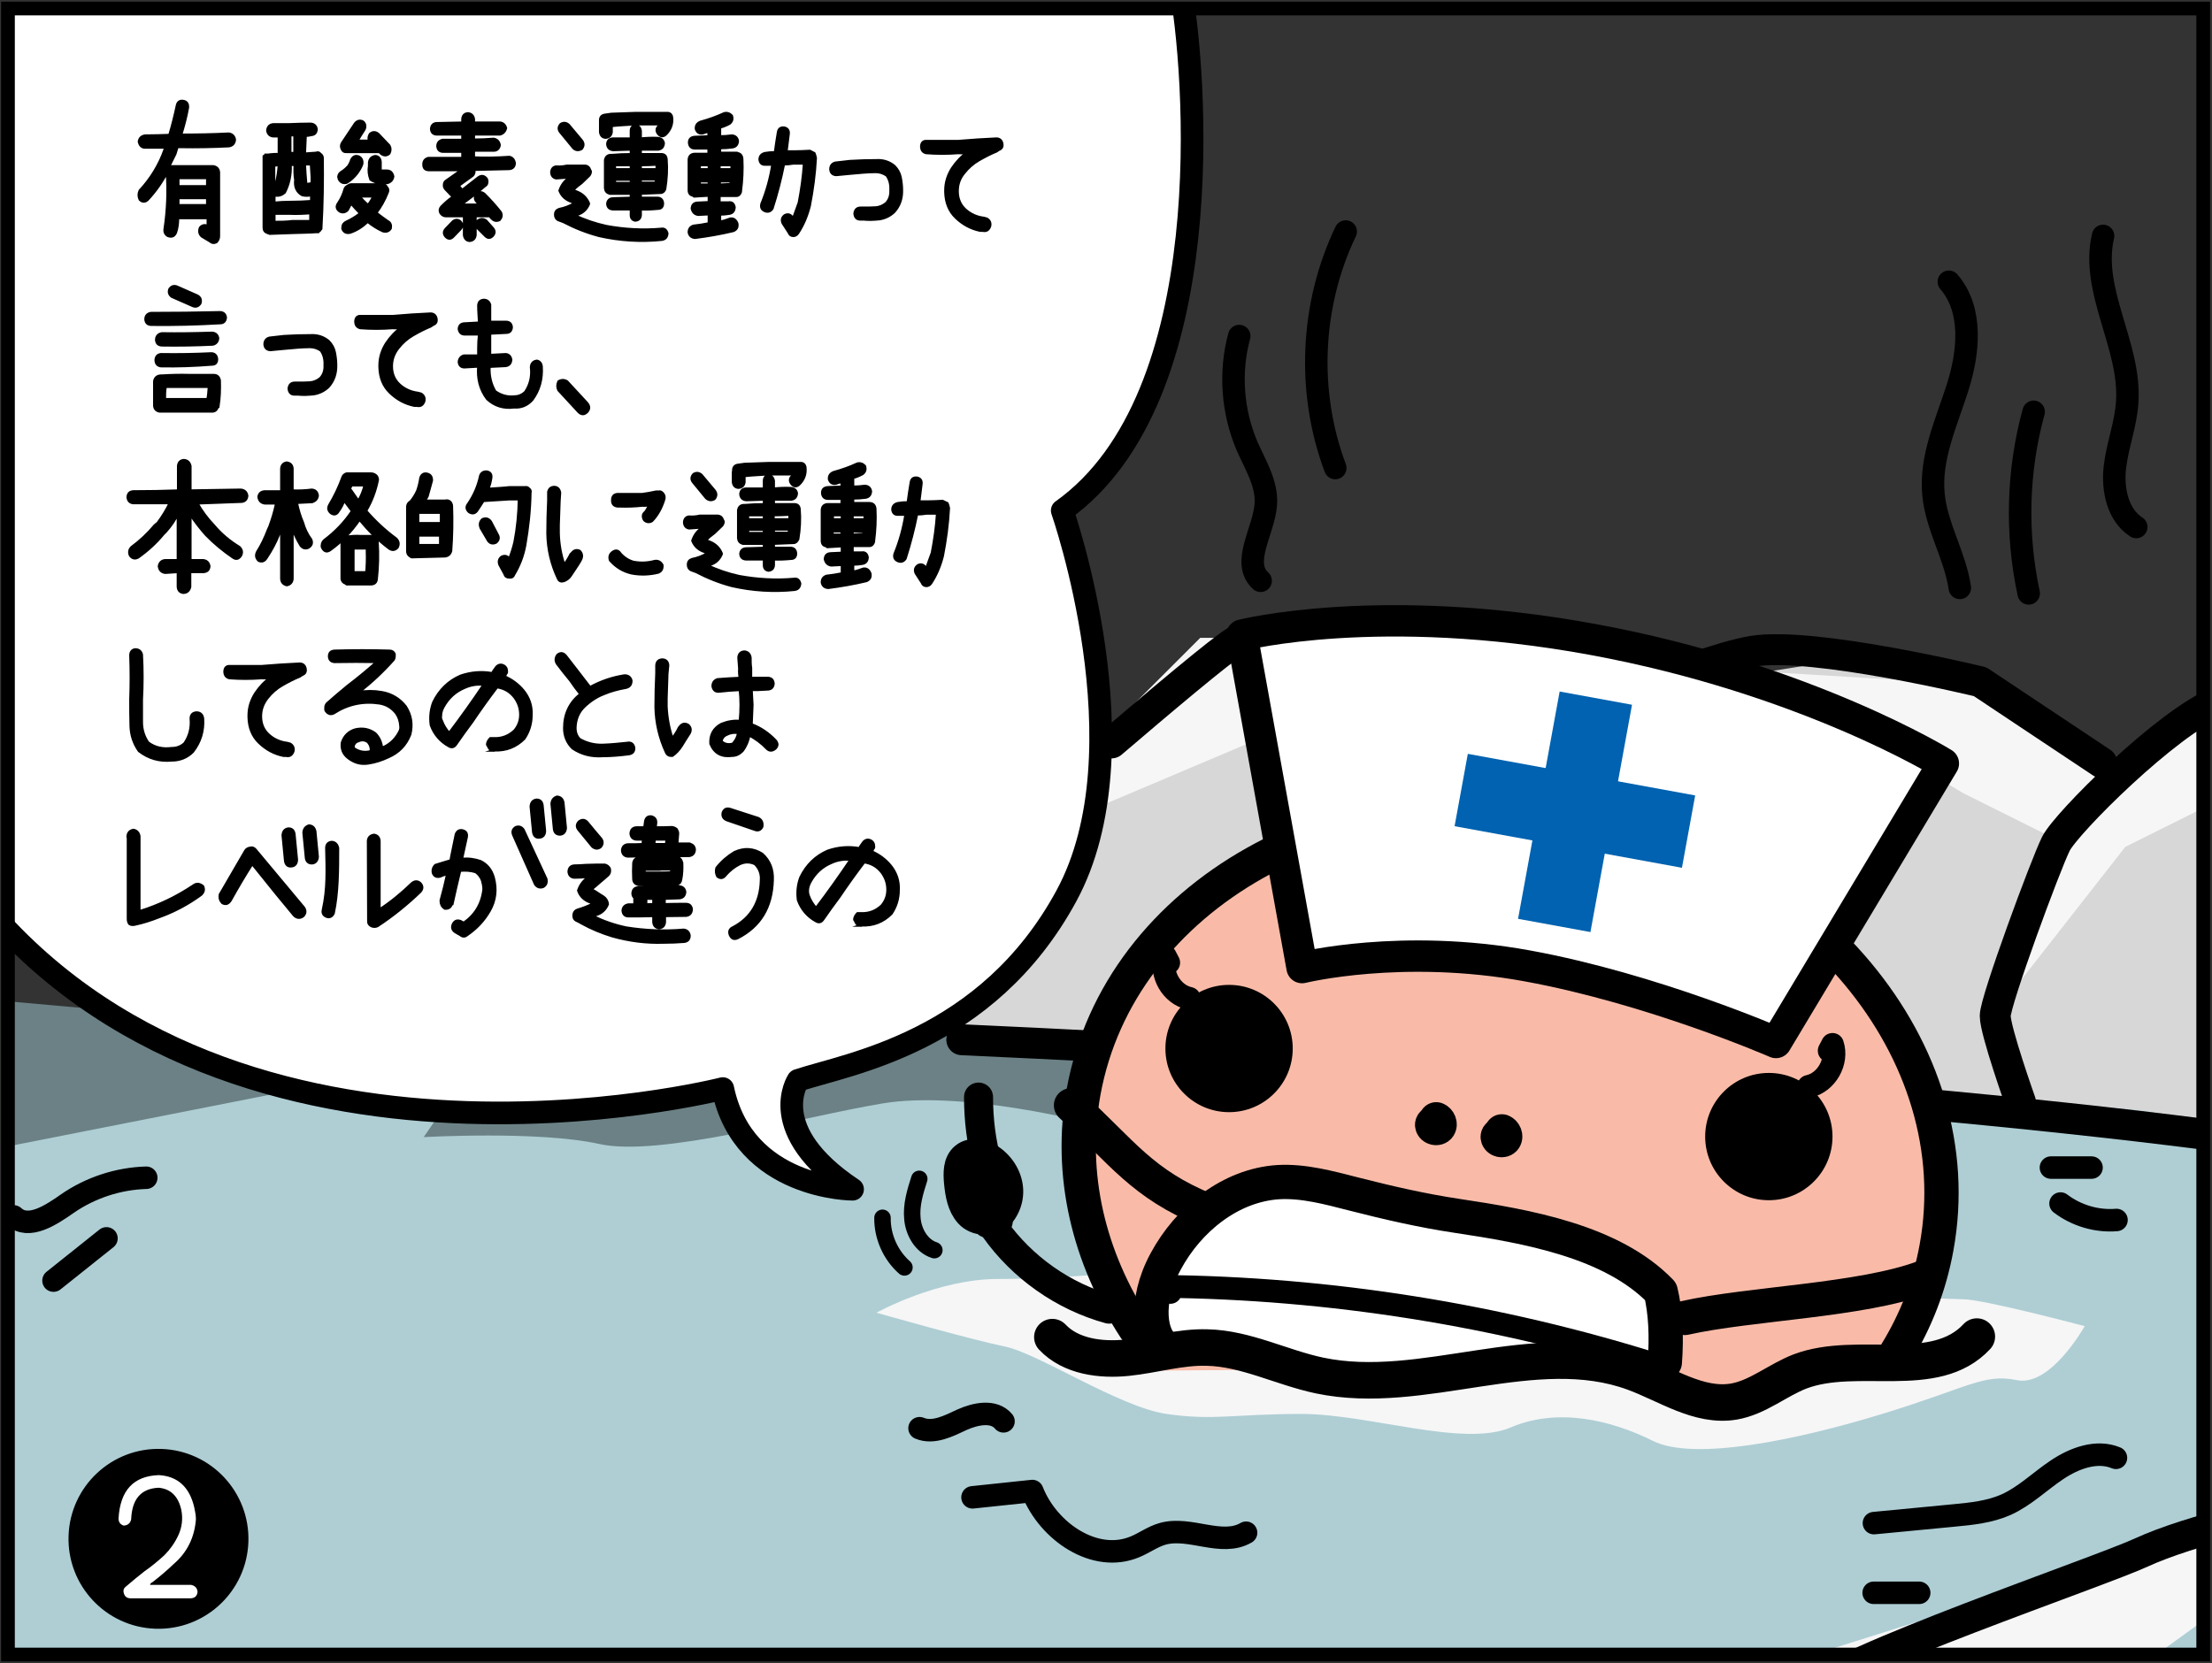 <?xml version="1.0" encoding="utf-8"?>
<!-- Generator: Adobe Illustrator 26.2.1, SVG Export Plug-In . SVG Version: 6.00 Build 0)  -->
<svg version="1.0" id="レイヤー_1" xmlns="http://www.w3.org/2000/svg" xmlns:xlink="http://www.w3.org/1999/xlink" x="0px"
	 y="0px" viewBox="0 0 806.1 606.2" style="enable-background:new 0 0 806.1 606.2;" xml:space="preserve">
<rect x="0" y="0" width="806.1" height="606.2" fill="#333333" stroke="none"/>
<style type="text/css">
	.st0{clip-path:url(#SVGID_00000166659750943235218580000006314973138259987889_);fill:#D7D7D8;}
	.st1{clip-path:url(#SVGID_00000168833703070078027360000003594643044482735281_);fill:#AECED4;}
	.st2{clip-path:url(#SVGID_00000022521060417464557220000006999025472384373914_);fill:#F6F6F6;}
	.st3{clip-path:url(#SVGID_00000136405507159756408000000014999200935967772073_);fill:#F6F6F6;}
	.st4{clip-path:url(#SVGID_00000152943069703789399610000000043273576995506307_);fill:#F6F6F6;}
	.st5{clip-path:url(#SVGID_00000096026330985319324720000011344801998029517973_);fill:#6B8185;}
	.st6{clip-path:url(#SVGID_00000083802466968877517280000009040560719942889372_);fill:#6B8185;}
	.st7{clip-path:url(#SVGID_00000070815752745711199620000012908998157958272392_);fill:#F6F6F6;}
	.st8{clip-path:url(#SVGID_00000163068499393521992020000002494736459799315607_);fill:#FFFFFF;}
	.st9{clip-path:url(#SVGID_00000171690181646969586750000012607690193811357586_);}
	.st10{stroke:#000000;stroke-width:1.033;stroke-miterlimit:10;}
	
		.st11{clip-path:url(#SVGID_00000145762888308922695220000005633784581214767511_);fill:none;stroke:#000000;stroke-width:11.268;stroke-linecap:round;stroke-linejoin:round;stroke-miterlimit:10;}
	
		.st12{clip-path:url(#SVGID_00000093166997287898309850000008044413517383389371_);fill:none;stroke:#000000;stroke-width:11.268;stroke-linecap:round;stroke-linejoin:round;stroke-miterlimit:10;}
	
		.st13{clip-path:url(#SVGID_00000154390296109201263920000004436333107204837279_);fill:none;stroke:#000000;stroke-width:8.196;stroke-linecap:round;stroke-linejoin:round;stroke-miterlimit:10;}
	
		.st14{clip-path:url(#SVGID_00000015320684036999668790000017306652497677703835_);fill:none;stroke:#000000;stroke-width:8.196;stroke-linecap:round;stroke-linejoin:round;stroke-miterlimit:10;}
	
		.st15{clip-path:url(#SVGID_00000067218340607092408010000003737056217546524559_);fill:none;stroke:#000000;stroke-width:8.196;stroke-linecap:round;stroke-linejoin:round;stroke-miterlimit:10;}
	
		.st16{clip-path:url(#SVGID_00000163044074822702648930000007179989108271621011_);fill:none;stroke:#000000;stroke-width:8.196;stroke-linecap:round;stroke-linejoin:round;stroke-miterlimit:10;}
	
		.st17{clip-path:url(#SVGID_00000096047703160105874650000004812651793809635459_);fill:none;stroke:#000000;stroke-width:11.268;stroke-linecap:round;stroke-linejoin:round;stroke-miterlimit:10;}
	
		.st18{clip-path:url(#SVGID_00000140721573915016120480000009448166935126666643_);fill:none;stroke:#000000;stroke-width:11.268;stroke-linecap:round;stroke-linejoin:round;stroke-miterlimit:10;}
	
		.st19{clip-path:url(#SVGID_00000105420779174387250680000013082116394156242823_);fill:none;stroke:#000000;stroke-width:8.196;stroke-linecap:round;stroke-linejoin:round;stroke-miterlimit:10;}
	
		.st20{clip-path:url(#SVGID_00000040561881795593695440000011391031445231634593_);fill:none;stroke:#000000;stroke-width:8.196;stroke-linecap:round;stroke-linejoin:round;stroke-miterlimit:10;}
	.st21{clip-path:url(#SVGID_00000168099822761275199370000011253232950169998258_);}
	
		.st22{clip-path:url(#SVGID_00000090261532794192047550000002287771065171528630_);fill:none;stroke:#000000;stroke-width:8.249;stroke-linecap:round;stroke-linejoin:round;stroke-miterlimit:10;}
	
		.st23{clip-path:url(#SVGID_00000015353447313901071230000007141147930981889951_);fill:none;stroke:#000000;stroke-width:10.578;stroke-linecap:round;stroke-linejoin:round;stroke-miterlimit:10;}
	
		.st24{clip-path:url(#SVGID_00000111899005787487855400000017449638440069844670_);fill:none;stroke:#000000;stroke-width:10.578;stroke-linecap:round;stroke-linejoin:round;stroke-miterlimit:10;}
	
		.st25{clip-path:url(#SVGID_00000101102481296892981980000012261553832877726116_);fill:none;stroke:#000000;stroke-width:10.578;stroke-linecap:round;stroke-linejoin:round;stroke-miterlimit:10;}
	
		.st26{clip-path:url(#SVGID_00000080908505512534440350000017780224093752480658_);fill:none;stroke:#000000;stroke-width:10.578;stroke-linecap:round;stroke-linejoin:round;stroke-miterlimit:10;}
	
		.st27{clip-path:url(#SVGID_00000058588842564907974380000009287253157972745374_);fill:none;stroke:#000000;stroke-width:6;stroke-linecap:round;stroke-linejoin:round;stroke-miterlimit:10;}
	
		.st28{clip-path:url(#SVGID_00000059272342768950148890000014592476177814049938_);fill:none;stroke:#000000;stroke-width:6;stroke-linecap:round;stroke-linejoin:round;stroke-miterlimit:10;}
	
		.st29{clip-path:url(#SVGID_00000005252785876527981410000006256281628769310357_);fill:none;stroke:#000000;stroke-width:8.196;stroke-linecap:round;stroke-linejoin:round;stroke-miterlimit:10;}
	
		.st30{clip-path:url(#SVGID_00000170270350573186682030000003859209096531527560_);fill:none;stroke:#000000;stroke-width:8.196;stroke-linecap:round;stroke-linejoin:round;stroke-miterlimit:10;}
	
		.st31{clip-path:url(#SVGID_00000057852974092839778160000002688902038414765738_);fill:none;stroke:#000000;stroke-width:8.196;stroke-linecap:round;stroke-linejoin:round;stroke-miterlimit:10;}
	
		.st32{clip-path:url(#SVGID_00000114047143085582394790000005086457728379516605_);fill:none;stroke:#000000;stroke-width:8.196;stroke-linecap:round;stroke-linejoin:round;stroke-miterlimit:10;}
	
		.st33{clip-path:url(#SVGID_00000040554088191134822990000011361644965980215739_);fill:none;stroke:#000000;stroke-width:8.196;stroke-linecap:round;stroke-linejoin:round;stroke-miterlimit:10;}
	
		.st34{clip-path:url(#SVGID_00000021835787659990406220000004937734018363028096_);fill:none;stroke:#000000;stroke-width:8.196;stroke-linecap:round;stroke-linejoin:round;stroke-miterlimit:10;}
	
		.st35{clip-path:url(#SVGID_00000014618722833668798280000018346062529036179131_);fill:none;stroke:#000000;stroke-width:8.196;stroke-linecap:round;stroke-linejoin:round;stroke-miterlimit:10;}
	.st36{fill:none;stroke:#000000;stroke-width:5;stroke-miterlimit:10;}
	.st37{fill:#FFFFFF;}
	.st38{fill:#F9BBA8;}
	.st39{fill:none;stroke:#000000;stroke-width:12.495;stroke-linecap:round;stroke-linejoin:round;stroke-miterlimit:10;}
	.st40{fill:#FFFFFF;stroke:#000000;stroke-width:11.436;stroke-linecap:round;stroke-linejoin:round;stroke-miterlimit:10;}
	.st41{fill:none;stroke:#000000;stroke-width:8.306;stroke-linecap:round;stroke-linejoin:round;stroke-miterlimit:10;}
	.st42{fill:#0062B0;}
	.st43{fill:none;}
	.st44{fill:none;stroke:#000000;stroke-width:13.31;stroke-linecap:round;stroke-linejoin:round;stroke-miterlimit:10;}
</style>
<g id="コミック下地">
</g>
<g id="レイヤー_4">
</g>
<g id="コミック線">
</g>
<g id="K線">
	<g>
		<g>
			<defs>
				<rect id="SVGID_1_" x="2.9" y="2.3" width="800" height="600"/>
			</defs>
			<clipPath id="SVGID_00000012453004943273233500000010711666526130417555_">
				<use xlink:href="#SVGID_1_"  style="overflow:visible;"/>
			</clipPath>
			<polygon style="clip-path:url(#SVGID_00000012453004943273233500000010711666526130417555_);fill:#D7D7D8;" points="807.2,260.8 
				767.1,279.2 737.6,264.5 690.8,237.4 629.3,247.2 462,232.5 383.3,286.6 334.1,239.8 186.5,232.5 181.5,375.2 371,377.6 
				717.9,407.1 735.1,404.7 807.2,415.4 			"/>
		</g>
		<g>
			<defs>
				<rect id="SVGID_00000078032583881449314100000003947726890308483770_" x="2.9" y="2.3" width="800" height="600"/>
			</defs>
			<clipPath id="SVGID_00000021087504540948029670000003550211920243119745_">
				<use xlink:href="#SVGID_00000078032583881449314100000003947726890308483770_"  style="overflow:visible;"/>
			</clipPath>
			<path style="clip-path:url(#SVGID_00000021087504540948029670000003550211920243119745_);fill:#AECED4;" d="M802.6,408.8
				c-10.4-2-18.9-3.6-23.2-4.1c-19.7-2.5-482.2-32-519.1-29.5c-15.6,1-133.1,5.6-263.7,10.5v217.4h806V408.8z"/>
		</g>
		<g>
			<defs>
				<rect id="SVGID_00000068660198238859005220000013812847853719234191_" x="2.9" y="2.3" width="800" height="600"/>
			</defs>
			<clipPath id="SVGID_00000175300949166166237030000016664643867963317404_">
				<use xlink:href="#SVGID_00000068660198238859005220000013812847853719234191_"  style="overflow:visible;"/>
			</clipPath>
			<polygon style="clip-path:url(#SVGID_00000175300949166166237030000016664643867963317404_);fill:#F6F6F6;" points="275,259.5 
				329.2,271.8 373.4,301.4 373.4,326 400.5,294 464.5,266.9 462,232.5 437.4,232.5 383.3,286.6 348.8,249.7 294.7,237.4 
				272.6,239.8 			"/>
		</g>
		<g>
			<defs>
				<rect id="SVGID_00000168831512901743197120000013489301546948406455_" x="2.9" y="2.3" width="800" height="600"/>
			</defs>
			<clipPath id="SVGID_00000076571018188099830970000002262996410369485247_">
				<use xlink:href="#SVGID_00000168831512901743197120000013489301546948406455_"  style="overflow:visible;"/>
			</clipPath>
			<path style="clip-path:url(#SVGID_00000076571018188099830970000002262996410369485247_);fill:#F6F6F6;" d="M693.3,651l-73.8,3.8
				l39.4-51.1l162.4-51.1l81.2,9.5l-2.5,15.1l-66.4-7.6l-19.7,13.2l-44.3,32.1c0,0-34.4,0-49.2,0s-44.3,7.6-44.3,7.6L693.3,651z"/>
		</g>
		<g>
			<defs>
				<rect id="SVGID_00000116936999912436656950000011392563044921057701_" x="2.9" y="2.3" width="800" height="600"/>
			</defs>
			<clipPath id="SVGID_00000070835680095195379400000002225880468547716262_">
				<use xlink:href="#SVGID_00000116936999912436656950000011392563044921057701_"  style="overflow:visible;"/>
			</clipPath>
			<path style="clip-path:url(#SVGID_00000070835680095195379400000002225880468547716262_);fill:#F6F6F6;" d="M715.4,473.6
				c7.4,0,44.3,9.8,44.3,9.8s-12.3,22.1-24.6,19.7c-12.3-2.5-17.2,2.5-49.2,12.3c-32,9.8-68.9,17.2-83.6,9.8
				c-14.8-7.4-34.4-12.3-51.7-4.9s-51.7-4.9-76.3-4.9c-24.6,0-32,2.5-49.2,0s-46.7-22.1-59-24.6s-46.7-12.3-46.7-12.3
				s22.1-12.3,44.3-12.3c22.1,0,46.7-2.5,46.7-2.5L715.4,473.6z"/>
		</g>
		<g>
			<defs>
				<rect id="SVGID_00000164502240214387586070000011372910898834910652_" x="2.9" y="2.3" width="800" height="600"/>
			</defs>
			<clipPath id="SVGID_00000054974112302296495690000017165480551465866143_">
				<use xlink:href="#SVGID_00000164502240214387586070000011372910898834910652_"  style="overflow:visible;"/>
			</clipPath>
			<path style="clip-path:url(#SVGID_00000054974112302296495690000017165480551465866143_);fill:#6B8185;" d="M398,409.6
				c0,0-46.7-12.3-76.3-7.4c-29.5,4.9-81.2,19.7-103.3,14.8s-64-2.5-64-2.5l27.1-39.4c0,0,113.2,2.5,123,2.5s103.3,0,103.3,0
				L398,409.6z"/>
		</g>
		<g>
			<defs>
				<rect id="SVGID_00000181779210053853498050000018432781106263295881_" x="2.9" y="2.3" width="800" height="600"/>
			</defs>
			<clipPath id="SVGID_00000173145637760288901230000014697901357672874914_">
				<use xlink:href="#SVGID_00000181779210053853498050000018432781106263295881_"  style="overflow:visible;"/>
			</clipPath>
			<polygon style="clip-path:url(#SVGID_00000173145637760288901230000014697901357672874914_);fill:#6B8185;" points="101.6,398.4 
				0.7,418.3 0.7,364.8 34.3,367.8 			"/>
		</g>
		<g>
			<defs>
				<rect id="SVGID_00000012453465795333025280000013665152408319457971_" x="2.9" y="2.3" width="800" height="600"/>
			</defs>
			<clipPath id="SVGID_00000090999471624987491800000007743035058496415148_">
				<use xlink:href="#SVGID_00000012453465795333025280000013665152408319457971_"  style="overflow:visible;"/>
			</clipPath>
			<polygon style="clip-path:url(#SVGID_00000090999471624987491800000007743035058496415148_);fill:#F6F6F6;" points="804.2,260.7 
				767.1,279.2 722.8,249.7 641.6,244.8 715.4,289.1 749.9,306.3 730.2,365.3 774.5,308.7 804.2,293.9 			"/>
		</g>
		<g>
			<defs>
				<rect id="SVGID_00000012446973032281823200000000087256805175824532_" x="2.9" y="2.3" width="800" height="600"/>
			</defs>
			<clipPath id="SVGID_00000102546736172227876680000017164693259828764350_">
				<use xlink:href="#SVGID_00000012446973032281823200000000087256805175824532_"  style="overflow:visible;"/>
			</clipPath>
			<path style="clip-path:url(#SVGID_00000102546736172227876680000017164693259828764350_);fill:#FFFFFF;" d="M-13,320.5
				c91.6,123.7,276.5,76.4,276.5,76.4c7.6,36.7,47.3,36.7,47.3,36.7c-32.1-21.4-19.9-39.7-19.9-39.7c18.3-6.1,68.7-13.7,97.8-67.2
				s-1.5-140.5-1.5-140.5C445.2,145,436.1,25.8,430-6.3H-11.5L-13,320.5z"/>
		</g>
		<g>
			<defs>
				<rect id="SVGID_00000034804997939102186150000006940895376680801172_" x="2.9" y="2.3" width="800" height="600"/>
			</defs>
			<clipPath id="SVGID_00000021087786051623636350000000450965739230428048_">
				<use xlink:href="#SVGID_00000034804997939102186150000006940895376680801172_"  style="overflow:visible;"/>
			</clipPath>
			<g style="clip-path:url(#SVGID_00000021087786051623636350000000450965739230428048_);">
				<g>
					<path class="st10" d="M83.4,48.8c1.2,0.2,1.9,0.9,2.1,2.1c-0.1,1.3-0.8,2.1-2.1,2.3c-5.9,0.3-11.8,0.4-17.7,0.3h-1.1
						c-0.3,0.9-0.5,1.7-0.8,2.6c-0.8,1.7-1.7,3.3-2.4,4.9c0.4-0.2,0.9-0.3,1.4-0.3H63h14.7c1.2,0.2,1.9,0.9,2,2.1v23.3
						c0,0.8-0.3,1.5-0.9,2.1c-0.8,0.4-1.6,0.3-2.2-0.3l-3-1.8c-0.9-0.8-1.1-1.9-0.6-3.1c0.8-0.9,1.7-1,2.8-0.5v-3.1h-11
						c0,1.9-0.2,3.7-0.8,5.4c-0.6,1.3-1.5,1.6-2.8,1.1c-0.9-0.5-1.3-1.4-1.1-2.5c1-6.8,1.3-13.6,0.8-20.5v-0.3
						c-1.9,3.7-4.3,7.1-7.1,10.1c-0.9,0.9-1.9,0.9-2.8,0c-0.5-1.1-0.5-2.1,0-3.2c4-4.3,7.1-9.3,9.1-15c0.2-0.2,0.3-0.5,0.3-0.8h-7.5
						c-1.2,0-1.9-0.7-2.2-2.1c0.2-1.2,0.9-1.9,2.2-2.1c3,0,6-0.1,8.9-0.2c1.1-3.6,2-7.3,2.8-11c0.3-1.1,1-1.6,2.2-1.4
						c1.2,0.2,1.7,1,1.6,2.3c-0.6,3.4-1.5,6.8-2.5,10C71.6,49.2,77.5,49.1,83.4,48.8z M75.6,68v-3.2H64.9V68H75.6z M64.9,74.9h10.7
						v-2.8H64.9V74.9z"/>
					<path class="st10" d="M116.7,56.2c0.5,0.3,0.8,0.8,0.8,1.4c0.1,8.5,0,17-0.5,25.4v0.3c0,0.2-0.1,0.2-0.3,0.2v0.2
						c-0.1,0.1-0.2,0.2-0.2,0.3c-0.1,0.1-0.2,0.2-0.4,0.3h-0.3v0.2h-0.2h-0.3h-0.2c-2.8,0.2-5.5,0.2-8.3,0.3
						c-2.9,0.1-5.7,0.2-8.5,0.3c-0.3-0.1-0.5-0.2-0.8-0.3c-0.9-0.3-1.3-0.9-1.3-1.8V58.4V58v-0.3v-0.2v-0.3h0.2V57h0.3v-0.2h0.2
						v-0.3h0.3h0.3h0.2c1.3-0.2,2.7-0.3,4-0.2v-1.4v-5.3h-2.1c-1.2-0.1-1.9-0.8-2.1-2c0.1-1.3,0.8-2.1,2.1-2.2h5.8
						c2.6-0.1,5.2-0.2,7.8-0.2c1.2,0.1,1.9,0.7,2.1,1.9c-0.1,1.3-0.7,1.9-1.8,2c-0.8,0.2-1.5,0.3-2.2,0.3c-0.1,2.2-0.2,4.5-0.3,6.7
						c1.4-0.1,2.8-0.2,4.2-0.3C115.9,55.5,116.3,55.7,116.7,56.2z M101.4,71.2h-1.5V74c1.9-0.2,3.8-0.3,5.8-0.3
						c2.6,0,5.2-0.1,7.8-0.3V71c-1.2,0.3-2.3,0.3-3.4,0c-1.9-1.1-2.7-2.9-2.4-5.4c-0.3-1.8-0.3-3.7-0.2-5.6h-0.3h-1.4
						c0.2,3.6-0.5,7-2.1,10.1C102.9,70.8,102.2,71.1,101.4,71.2z M100.6,67.1c0.6-2.3,1-4.7,1.1-7.1c-0.7,0.1-1.3,0.2-1.9,0.3v7
						C100.2,67.4,100.4,67.3,100.6,67.1z M106.6,80.7h6.6v-3.1c-2.5,0.2-5,0.3-7.5,0.2h-5.8V81C102,81,104.3,81,106.6,80.7z
						 M105.7,49.2v6.7h1.4h0.3v-6.7H105.7z M113.7,64.5c-0.1-1.6-0.2-3.1-0.3-4.7H111c0.1,2.5,0.3,4.9,0.5,7.3
						c0.7,0.1,1.4,0,2.2-0.3V64.5z M141.2,80.7c1,0.5,1.3,1.3,1.1,2.5c-0.6,1-1.5,1.3-2.7,1c-2-0.9-3.9-2.1-5.6-3.5
						c-1.9,1.8-4,3.2-6.4,4c-1.3,0.3-2.2-0.1-2.7-1.3v-0.5c0-0.9,0.5-1.6,1.4-2c1.8-0.8,3.5-1.9,5.1-3.1c-1.2-1.2-2.4-2.5-3.5-3.8
						c-0.4,0.9-0.9,1.7-1.3,2.5c-0.8,0.8-1.7,1-2.7,0.5c-1.2-0.8-1.4-1.8-0.5-3c1-1.5,1.8-3.2,2.3-5.1c0.2-0.5,0.6-0.9,1.1-1.1
						c0.4-0.3,0.8-0.5,1.3-0.5h11.2c0.8,0,1.3,0.3,1.6,1c0.5,0.5,0.6,1.1,0.3,1.8c-1.1,2.8-2.5,5.3-4.2,7.5
						C138.4,78.7,139.8,79.7,141.2,80.7z M126.3,66.5c-1.2,0.3-2.1-0.1-2.7-1.2c-0.1-0.3-0.1-0.6-0.2-0.9c0.1-0.7,0.4-1.2,1-1.6
						c1-0.6,1.9-1.4,2.7-2.3c0.4-0.7,0.8-1.4,1-2.2c0.6-1.2,1.5-1.6,2.7-1.1c0.9,0.5,1.3,1.4,1.1,2.6c-0.4,1.2-1.1,2.3-1.9,3.4
						C129,64.5,127.7,65.7,126.3,66.5z M126.3,55.3c-0.7,0.1-1.3-0.2-1.6-0.9c-0.4-0.8-0.4-1.5,0-2.2l4.8-7.2
						c0.8-0.9,1.7-1.1,2.7-0.6c0.5,0.4,0.8,0.9,0.8,1.7c0,0.4-0.1,0.7-0.3,1.1c-0.9,1.4-1.8,2.8-2.6,4.2h4.5
						c-0.3-0.9-0.2-1.7,0.3-2.5c0.9-0.8,1.9-0.8,2.9,0l4,4.2c0.5,0.9,0.5,1.8,0,2.8c-0.9,0.8-1.9,0.8-2.9,0l-0.6-0.6H126.3z
						 M134.1,74.9c0.8-1,1.5-2.1,2.1-3.4h-5.4C131.8,72.7,132.9,73.8,134.1,74.9z M143.2,64.3c-0.2,1.2-0.8,1.9-2,2.3h-0.5
						c-2.1,0.3-3.9-0.1-5.6-1.2c-0.6-1.6-0.8-3.2-0.5-5v-1.2c0.2-1.3,0.9-2,2.2-2.2c1.1,0.1,1.7,0.8,1.8,2v1.4v1v0.9h1.9h0.5
						C142.2,62.3,142.9,63,143.2,64.3z"/>
					<path class="st10" d="M185.6,57.3c1.1,0.2,1.7,1,1.9,2.2c-0.1,1.2-0.7,1.9-1.9,2c-4.4,0.1-8.8,0.2-13.1,0.3
						c0.2,0.2,0.3,0.5,0.3,0.8c-0.1,0.6-0.3,1.2-0.8,1.5c-1.7,1.2-3.3,2.4-5,3.6c0.5,0.6,1,1.1,1.4,1.7c2-1.5,3.9-3.1,5.9-4.6
						c1.1-0.8,2-0.7,2.9,0.3c0.2,0.3,0.3,0.6,0.3,1c0,0.8-0.2,1.3-0.8,1.6c-2.9,2.5-5.9,4.8-8.9,7h7.1c-0.3-0.4-0.7-0.8-1.1-1.2
						c-0.8-0.9-0.8-1.8,0-2.7c0.9-0.8,1.8-0.8,2.7,0c2.1,2.1,4.1,4.3,5.9,6.6c0.5,1,0.3,1.9-0.4,2.7c-1.1,0.5-1.9,0.3-2.7-0.5
						c-0.3-0.3-0.5-0.5-0.8-0.9h-5.3v7c-0.2,1.3-0.9,1.9-2.1,2c-1.1-0.1-1.7-0.8-1.9-2v-7h-6.7c-0.8,0-1.4-0.4-1.9-1.1
						c-0.4-0.8-0.3-1.5,0.3-2.2c1.3-1.3,2.6-2.5,4.1-3.5v-0.3l-2.6-2.7c-0.4-0.5-0.6-1-0.5-1.6c0-0.6,0.3-1.1,0.8-1.4l5.7-4h-12.3
						c-1.2-0.1-1.7-0.7-1.7-2c0-1.2,0.6-1.9,1.7-2.2h12.5v-2.5h-7.3c-1.1-0.1-1.7-0.7-1.8-1.9c0-1.2,0.6-1.9,1.8-2.2h7.3v-2.2H159
						c-1.1-0.1-1.7-0.7-1.8-1.9c0.1-1.2,0.7-1.9,1.8-2l9.6-0.2v-1.4c0.1-1.2,0.7-1.9,1.9-2c1.2,0.1,1.9,0.8,2.1,2v1.4h9.6
						c1.1,0.1,1.8,0.8,2.1,1.9c-0.3,1.2-1,1.9-2.1,2.2h-9.6V51c2.5,0,4.9-0.1,7.3-0.3c1.2,0.2,1.9,1,2.1,2.2
						c-0.2,1.2-0.9,1.9-2.1,1.9h-7.3v2.7C177,57.7,181.2,57.6,185.6,57.3z M165.1,80.8c0.9-0.7,1.8-0.7,2.6,0c0.8,0.9,0.8,1.8,0,2.7
						l-2.6,2.7c-0.9,0.9-1.7,0.9-2.6,0c-0.8-0.9-0.8-1.8,0-2.7L165.1,80.8z M177.1,80.5l2.4,2.7c0.8,0.9,0.8,1.8,0,2.7
						c-0.9,0.9-1.7,0.9-2.6,0l-2.7-2.7c-0.5-0.8-0.5-1.7,0-2.7C175.2,79.8,176.1,79.8,177.1,80.5z"/>
					<path class="st10" d="M241,83.5c1.1-0.2,1.8,0.4,2.1,1.6c-0.1,1.3-0.7,2-1.9,2.2c-7.7,0.8-15.4,0.3-22.9-1.4
						c-4.5-1.2-8.8-2.9-13-5.1l-1.9-0.7c-0.7-0.4-1-1-1-1.9c0-1,0.5-1.6,1.4-1.9c2-0.4,3.9-1.1,5.7-2.2c-0.4-0.2-0.7-0.4-1.1-0.6
						c-2.1-0.7-3.6-2-4.4-4c0.7-2.1,1.9-3.7,3.9-4.9h-1c-1.4,0.1-2.8,0.2-4.2,0.3c-1.1-0.2-1.7-1-1.7-2.2c0.1-1.1,0.7-1.8,1.7-1.9
						c1.3,0.1,2.6,0,3.9-0.3h6.7c0.8,0.1,1.4,0.6,1.6,1.4c0.1,0.2,0.2,0.3,0.3,0.6c0,0.5-0.2,1-0.5,1.4c-0.9,0.9-1.9,1.8-2.8,2.7
						c-1.1,0.8-2.2,1.7-3.2,2.7c0.5,0.3,1.1,0.5,1.6,0.7c2,0.8,3.4,2.2,4.2,4.1v0.3c-0.8,1.9-2.2,3.2-4.2,3.8
						c-0.4,0.2-0.7,0.2-1,0.3c3.7,1.8,7.6,3.1,11.7,4C227.5,83.7,234.2,84.1,241,83.5z M209,53.9l-4.6-5.6c-0.9-1-0.9-2,0-3
						c1-0.6,1.9-0.5,2.8,0.3l4.7,5.6c0.8,1,0.8,2,0,3C210.8,54.8,209.8,54.7,209,53.9z M218.8,44.1c-0.1-1.3,0.5-2.1,1.9-2.2
						l2.1-0.3c2.8-0.1,5.7-0.2,8.6-0.3H243c1-0.1,1.6,0.4,1.8,1.4c0.3,2.5-0.5,4.6-2.3,6.3c-0.9,0.8-1.8,0.7-2.6-0.3
						c-0.3-0.4-0.5-0.8-0.5-1.3c0-0.6,0.3-1.1,0.8-1.4c0.2-0.2,0.3-0.5,0.5-0.8h-9.1c-2.9,0.2-5.7,0.3-8.5,0.6h-0.3v1v1.4
						c-0.2,1.2-0.9,1.8-2.1,1.9c-1.1-0.1-1.7-0.7-1.9-1.9v-1.7v-2.1L218.8,44.1L218.8,44.1z M240.7,70.2l-7.3,0.3v1.7h6.3
						c1.1,0.1,1.7,0.7,1.8,1.9c0,1.3-0.6,1.9-1.8,1.9c-2.1,0.2-4.2,0.3-6.3,0.2v2.2c-0.1,1.2-0.7,1.8-1.9,1.9
						c-1-0.2-1.5-0.8-1.5-1.9v-2.2h-6.7c-1.2-0.1-1.8-0.7-1.9-1.9c0.1-1.1,0.7-1.8,1.9-1.9l6.7-0.2v-1.7h-7.3h-0.5
						c-1-0.3-1.5-0.9-1.6-1.9V58.3c0.2-1,0.8-1.6,1.8-1.7h0.3h0.3c2.3-0.2,4.7-0.3,7-0.3v-1.9l-6.5,0.2c-1.3-0.1-2-0.8-2.1-2.1
						c0.1-1.2,0.7-1.8,1.9-1.9h6.7v-2.9c0-1.1,0.5-1.7,1.5-1.9c1.1,0.1,1.7,0.7,1.9,1.9v2.9c2.1-0.2,4.2-0.3,6.3-0.2
						c1.2,0.1,1.9,0.7,2.1,1.8c-0.1,1.3-0.7,2-1.9,2.2h-6.5v1.9h7.6c1.1,0,1.7,0.6,1.8,1.7c0.3,3.6,0.1,7.3-0.5,10.9
						C242,69.7,241.5,70.2,240.7,70.2z M230,61.8v-1.7h-6v1.7h0.3H230z M224,66.8h6v-1.4h-5.7H224V66.8z M239.4,59.9
						c-2,0.1-4,0.2-6,0.2v1.7h6V61V59.9z M233.4,65.3v1.4h5.7v-1.4H233.4z"/>
					<path class="st10" d="M268.3,55.9c1.3,0,2,0.7,2.1,2c0.2,4,0,7.9-0.5,11.7v0.3c-0.3,0.9-0.8,1.4-1.6,1.4H268h-5.9v2.6h3.4
						c1.2-0.2,1.9,0.4,2.1,1.7c-0.1,1.3-0.7,2-1.8,2.2c-1.2,0.2-2.4,0.3-3.5,0.3v2.8c1.3-0.2,2.5-0.6,3.8-1.1c1.2-0.2,2,0.4,2.5,1.7
						c0.2,1.3-0.2,2.1-1.4,2.6c-4.6,1.1-9.2,1.9-13.9,2.5c-1.3-0.1-2-0.8-2.2-1.9c0-1.2,0.5-1.9,1.6-2.3c1.9-0.2,3.7-0.5,5.7-0.9V78
						l-4,0.2c-1.2-0.2-1.9-0.9-2.2-2.2c0.1-1.3,0.7-1.9,1.9-2l4.3-0.2v-2.6l-5.1,0.3c-0.3,0.1-0.5,0-0.6-0.3
						c-1.1-0.1-1.6-0.8-1.6-1.9V58.1c0.1-1.1,0.7-1.8,1.9-1.9h0.5h4.8V54h-5.1c-1.2,0-1.9-0.7-2-2c0-1.3,0.7-1.9,2-2l5.1-0.2v-1.9
						c-0.8,0.1-1.5,0.3-2.2,0.6c-1.2,0.2-2-0.3-2.4-1.5c-0.1-1.2,0.4-2,1.6-2.5c2.9-0.8,5.8-1.8,8.6-3.1c1-0.3,1.9,0,2.7,0.8
						c0.4,1.2,0.1,2.1-0.8,2.8c-1.1,0.6-2.3,1.1-3.5,1.4v3.4c1.4,0,2.9-0.1,4.4-0.3c1.2,0.1,1.9,0.7,2.1,1.9c-0.1,1.3-0.7,2-1.9,2.2
						c-1.5,0.2-3,0.3-4.6,0.3v1.9h6V55.9z M258.4,61.8v-1.7h-3.5v1.7H258.4z M254.9,67.4h3.5V66h-3.5V67.4z M266.7,60.1h-4.6v1.7
						h4.6v-0.9V60.1z M262.2,66v1.4l4.2-0.2V66H262.2z M296.7,55.9c0.2,0.5,0.4,1.1,0.5,1.7c-0.3,5.9-1.1,11.7-2.2,17.4
						c-0.9,3.6-2.3,7-4.3,10c-0.4,0.6-1,0.9-1.6,0.9c-0.8,0-1.3-0.4-1.6-1.2l-2.2-3.4c-0.5-1.2-0.2-2.1,0.8-2.8
						c1.1-0.5,2-0.2,2.7,0.9c0.1,0.1,0.2,0.2,0.3,0.3c0.7-1.9,1.4-3.8,2.1-5.8c0.9-4.7,1.6-9.5,1.9-14.4h-4
						c-1.2,0.2-2.4,0.3-3.5,0.3c-1.1,5.5-2.5,10.9-4.2,16.2c-0.7,1-1.6,1.3-2.7,0.8s-1.4-1.3-1.1-2.5c1.9-4.6,3.2-9.4,4-14.4H279
						c-1.2,0.1-1.9-0.4-2.1-1.7c0-1.3,0.7-2,1.9-2.3c1.2-0.2,2.4-0.3,3.7-0.3c0.3-2.4,0.7-4.9,1.1-7.3c0.2-1.3,0.9-1.8,2.1-1.7
						c1.2,0.2,1.8,1,1.6,2.3c-0.3,2.2-0.5,4.3-0.8,6.4h2.7c2,0,3.9-0.1,5.9-0.2C295.6,55.4,296.2,55.6,296.7,55.9z"/>
					<path class="st10" d="M309.7,58.8c3.3-0.2,6.6-0.3,9.9-0.3c2.4-0.1,4.5,0.6,6.3,2.1c1.1,1.1,1.9,2.5,2.2,4
						c0.3,1.5,0.5,3.1,0.5,4.6c0.1,3.1-0.8,5.8-2.8,8c-1.6,1.5-3.4,2.3-5.3,2.6c-2,0.2-3.9,0.3-5.7,0.1h-1.3c-1.2,0-1.9-0.7-2-2.1
						c0.2-1.4,0.9-2,2.2-2h1.1c1.5,0,3,0,4.4-0.1s2.7-0.7,3.8-1.6c1.2-1.3,1.7-2.9,1.6-4.8c0.1-2.1-0.3-3.8-1.4-5.4
						c-1.2-0.8-2.5-1.3-4.1-1.3s-3,0.1-4.5,0.2c-1.5,0.1-3,0.3-4.6,0.4l-5.3,0.5c-1.3-0.1-1.9-0.8-2-2c0-1.2,0.6-2,1.7-2.3
						L309.7,58.8z"/>
					<path class="st10" d="M363.1,50.6c1,0,1.7,0.5,2,1.5c0.3,1.2,0,2-1.1,2.4l-0.9,0.6c-2.2,0.9-4.3,2-6.4,3.2s-3.9,2.8-5.4,4.7
						c-1.6,1.9-2.4,4.1-2.4,6.7c0,2.8,1,5.1,2.9,6.8s4.2,2.7,6.7,3l1.1,0.3c1,0.6,1.4,1.5,1.1,2.7c-0.5,1.3-1.3,1.8-2.6,1.5h-0.9
						c-3.4-0.7-6.3-2.3-8.8-4.7c-2.5-2.4-3.7-5.5-3.8-9.3v-0.6c0-3,0.9-5.6,2.4-8c1.6-2.4,3.5-4.4,5.8-6c-1.2,0.3-2.4,0.4-3.6,0.3
						c-3.9,0.3-7.8,0.3-11.7,0c-1.2-0.3-1.7-1.1-1.7-2.4c0.1-1.3,0.7-1.9,2-1.8H349h0.3C354,51.1,358.6,50.8,363.1,50.6z"/>
					<path class="st10" d="M80.3,113.9c1.1,0.1,1.8,0.7,1.9,1.9c-0.1,1.2-0.8,1.9-1.9,1.9c-8.5,0.5-16.9,0.7-25.3,0.6
						c-1.2-0.1-1.8-0.7-1.9-1.9c0-1.3,0.7-2,1.9-2.2C63.4,114.2,71.8,114.1,80.3,113.9z M77.9,136.8c1.2,0,1.9,0.7,2.1,1.9
						c0.1,3.2,0,6.3-0.5,9.5h-0.3v0.3c-0.3,0.8-0.8,1.3-1.6,1.4h-0.3H58.7h-0.5c-1.1-0.2-1.8-0.8-1.9-2V139c0.2-1.2,0.9-1.9,2.2-2
						H59c3.3-0.2,6.5-0.3,9.9-0.2H77.9z M58.7,133.4c-1.2-0.1-1.9-0.9-1.9-2.2c0.1-1.2,0.7-1.9,1.9-2c6.1,0.1,12.3,0,18.4-0.3
						c1.2,0.1,1.8,0.8,1.9,2c0,1.3-0.6,1.9-1.9,1.9C70.9,133.3,64.8,133.5,58.7,133.4z M58.9,125.8c-1.2-0.1-1.8-0.7-1.9-1.9
						c0-1.3,0.7-2,1.9-2.3c6.1,0.1,12.3,0,18.4-0.2c1.2,0.1,1.9,0.7,2.1,1.9c-0.1,1.2-0.8,2-1.9,2.2
						C71.4,125.8,65.1,125.9,58.9,125.8z M68.8,140.9h-8.5c-0.3,1.5-0.3,3.1-0.3,4.7h15.7c0.3-1.5,0.4-2.9,0.5-4.4v-0.3H68.8z
						 M62.7,108.1c-1-0.7-1.3-1.7-0.8-2.8c0.6-0.8,1.4-1.1,2.4-0.8l7.5,3.3c1.2,0.6,1.5,1.6,1.1,2.8c-0.7,1-1.6,1.3-2.7,0.8
						L62.7,108.1z"/>
					<path class="st10" d="M103.5,122.6c3.3-0.2,6.6-0.3,9.9-0.3c2.4-0.1,4.5,0.6,6.3,2.1c1.1,1.1,1.9,2.5,2.2,4s0.5,3.1,0.5,4.6
						c0.1,3.1-0.8,5.8-2.8,8c-1.6,1.5-3.4,2.3-5.3,2.6c-2,0.2-3.9,0.3-5.7,0.1h-1.3c-1.2,0-1.9-0.7-2-2.1c0.2-1.4,0.9-2,2.2-2h1.1
						c1.5,0,3,0,4.4-0.1s2.7-0.7,3.8-1.6c1.2-1.3,1.7-2.9,1.6-4.8c0.1-2.1-0.3-3.8-1.4-5.4c-1.2-0.8-2.5-1.3-4.1-1.3s-3,0.1-4.5,0.2
						s-3,0.3-4.6,0.4l-5.3,0.5c-1.3-0.1-1.9-0.8-2-2c0-1.2,0.6-2,1.7-2.3L103.5,122.6z"/>
					<path class="st10" d="M156.9,114.4c1,0,1.7,0.5,2,1.5c0.3,1.2,0,2-1.1,2.4l-0.9,0.6c-2.2,0.9-4.3,2-6.4,3.2
						c-2.1,1.2-3.9,2.8-5.4,4.7c-1.5,1.9-2.4,4.1-2.4,6.7c0,2.8,1,5.1,2.9,6.8s4.2,2.7,6.7,3l1.1,0.3c1,0.6,1.4,1.5,1.1,2.7
						c-0.5,1.3-1.3,1.8-2.6,1.5H151c-3.4-0.7-6.3-2.3-8.8-4.7s-3.7-5.5-3.8-9.3v-0.6c0-3,0.9-5.6,2.4-8c1.6-2.4,3.5-4.4,5.8-6
						c-1.2,0.3-2.4,0.4-3.6,0.3c-3.9,0.3-7.8,0.3-11.7,0c-1.2-0.3-1.7-1.1-1.7-2.4c0.1-1.3,0.7-1.9,2-1.8H143h0.3
						C147.8,114.9,152.3,114.6,156.9,114.4z"/>
					<path class="st10" d="M197.3,133.6c0.3,4.6-0.8,8.6-3.4,12.1c-1.8,2-4,2.9-6.6,2.7c-3.7,0.5-7-0.5-9.7-3
						c-2.6-3.4-3.6-7.4-3.2-11.9l-5.3,0.3c-1.1-0.1-1.7-0.7-1.8-1.9c0.1-1.1,0.7-1.9,1.8-2.2h5.3V127c0-1.7,0.1-3.5,0.3-5.2h-5.3
						c-1.2,0-1.9-0.6-2.1-1.9c0.1-1.2,0.7-1.8,1.8-1.9l5.6-0.3c-0.1-2.1-0.3-4.2-0.3-6.4c0.1-1.2,0.7-1.8,1.9-1.9
						c1.1,0,1.9,0.6,2.2,1.7v6.3h5.8c1.3,0,2,0.6,2.1,1.9c-0.1,1.2-0.7,1.9-1.9,1.9l-6,0.3v5.5v2.5l5.8-0.3c1.1,0.1,1.7,0.8,1.9,1.9
						c-0.1,1.3-0.7,2-1.9,2.2l-6,0.3c-0.2,3.3,0.5,6.4,2.1,9.1c2.1,1.5,4.5,2.2,7.1,1.9c1.5,0,2.9-0.6,4-1.7
						c1.8-2.7,2.5-5.7,2.1-9.1c0.1-1.3,0.8-2.1,2.1-2.2C196.6,131.8,197.2,132.5,197.3,133.6z"/>
					<path class="st10" d="M203.6,139.1c1-0.6,2-0.6,3,0l7.3,7.9c0.9,1.1,0.9,2.1,0,3.1c-1,1-2,1-3,0l-7.3-7.9
						C203.1,141.2,203.1,140.2,203.6,139.1z"/>
					<path class="st10" d="M90,180.7c-0.1,1.3-0.8,2-2,2.1c-5.4,0.2-10.8,0.4-16.2,0.6c1.7,3,3.7,5.7,6.1,8.2
						c2.6,3.1,5.7,5.7,9.3,7.9c0.9,0.9,1.1,1.9,0.5,3c-0.8,1.2-1.7,1.4-2.8,0.6c-3.5-2.4-6.8-5.1-9.8-8.2c-2.1-2.4-4.1-4.9-5.8-7.6
						v17H74c1.2,0.1,2,0.8,2.2,2.1c-0.1,1.3-0.8,1.9-2,2h-5v5.5c-0.3,1.3-1,2-2.3,2.1c-1.2-0.1-1.9-0.8-2-2.1v-5.5l-4.7,0.3
						c-1.3-0.2-2-0.9-2.2-2.3c0.2-1.3,1-2,2.2-2.1h4.7V187c-1.2,2.5-2.7,4.7-4.5,6.7l-0.9,0.9c-2.7,3.3-5.8,6.1-9.2,8.5
						c-1.1,0.6-2,0.4-2.8-0.6c-0.5-1.1-0.4-2.1,0.5-3c3.1-2.3,5.9-4.9,8.4-7.9c0.3-0.3,0.7-0.6,1.1-0.9c1.7-2.3,3.2-4.7,4.5-7.4
						H48.6c-1.2-0.1-1.9-0.8-2-2.1c0.1-1.3,0.7-1.9,2-2c5.5,0,11-0.1,16.4-0.3v-9c0.1-1.3,0.8-2,2-2.1c1.3,0.1,2,0.8,2.3,2.1v9
						c6.1-0.1,12.2-0.2,18.4-0.3C89,178.7,89.8,179.4,90,180.7z"/>
					<path class="st10" d="M113.6,178.6c1.2,0.1,1.9,0.7,2.1,2c-0.1,1.2-0.8,1.9-1.9,2.3c-2,0.1-4,0.2-5.9,0.3
						c0.1,0,0.2,0.1,0.2,0.2c0.5,2.4,1.2,4.8,2.2,7.1c0.6,2.2,1.6,4.3,3,6.2c0.5,1.2,0.2,2.1-0.9,2.8c-1,0.5-1.9,0.3-2.7-0.6
						c-1.3-2.1-2.4-4.4-3.2-6.8V211c-0.1,1.2-0.8,2-2,2.2c-1.2-0.3-1.8-1-1.9-2.2v-19.1c-0.3,0.6-0.6,1.2-0.8,1.7l-0.2,1.1
						c-1.2,3.1-2.8,6-4.6,8.7c-0.7,1.1-1.6,1.4-2.7,0.9c-0.9-0.9-1.1-1.9-0.5-3.1c1.6-2.5,2.9-5.3,4-8.2l0.5-1.1
						c1-2.7,1.8-5.4,2.4-8.2v-0.3h-4.2c-1.3-0.2-2-0.9-2.2-2.3c0.2-1.2,0.9-1.8,2.2-1.9h6.1v-8.4c0.1-1.2,0.7-1.9,1.9-2.1
						c1.2,0.2,1.9,0.8,2,2.1v8.1C109,179,111.3,178.9,113.6,178.6z M144.3,196.4c0.9,0.9,1.1,1.9,0.5,3.1c-0.9,1-1.9,1.1-3,0.3
						c-4-3-7.5-6.5-10.8-10.5c-3,4.4-6.5,8.1-10.7,11.1c-1.1,0.8-2,0.6-2.7-0.6c-0.2-0.3-0.3-0.7-0.2-1.1c0-0.6,0.3-1.2,0.8-1.7
						c4-3,7.4-6.5,10.2-10.7c-1-1.3-2-2.7-3-4c-0.5,1.4-1.2,2.8-2.1,4c-0.7,1.2-1.6,1.4-2.7,0.6c-0.9-0.8-1.1-1.7-0.5-2.8
						c1.9-3.2,3.5-6.5,4.8-10.1c0.2-0.6,0.7-1.1,1.4-1.3h0.8h8.3c0.7,0.1,1.2,0.3,1.7,0.8c0.3,0.4,0.5,0.8,0.5,1.4
						c-0.8,4-2.2,7.8-4.3,11.3C136.5,189.9,140.2,193.4,144.3,196.4z M137,196.1c0.3,0.5,0.5,0.9,0.5,1.4c0.3,4.5,0.2,9-0.3,13.5
						c-0.1,1.2-0.7,1.8-1.9,1.9h-8.5c-0.3,0.1-0.6,0-0.8-0.3c-0.8-0.2-1.3-0.8-1.4-1.6v-13.2c0.1-1,0.7-1.7,1.6-2.1h0.5
						c1.5-0.2,3-0.3,4.6-0.2h4C136,195.5,136.6,195.7,137,196.1z M127.6,178.4c1,1.4,2,2.9,3,4.3c1.1-1.8,1.9-3.8,2.4-5.9h-4.9
						c-0.3,0.5-0.5,0.9-0.8,1.4L127.6,178.4z M131.6,199.8h-2.9v8.9h4.9c0.2-2.5,0.3-5,0.2-7.5v-1.4H131.6z"/>
					<path class="st10" d="M164.1,183.1c0.3,0.4,0.5,0.9,0.5,1.4c0.2,5.4,0.1,10.9-0.3,16.3c-0.3,1.1-1,1.8-2.2,1.9l-11.5,0.3
						c-0.4,0.1-0.8,0-1.1-0.3c-0.7-0.4-1-1-1-1.9v-16c0-0.7,0.3-1.3,0.8-1.7h0.2c1.1-1.3,2-2.7,2.7-4.3c0.5-1.5,0.9-3.1,1.1-4.6
						c0.4-1.2,1.2-1.7,2.4-1.4c1.1,0.3,1.6,1,1.6,2.3c-0.5,2-1.1,3.9-1.6,5.8c-0.3,0.6-0.7,1.2-1.1,1.7h2.2h5.4
						C163.1,182.4,163.6,182.6,164.1,183.1z M157,186.8h-4.7v4h4.4h4.1v-2v-2H157z M152.3,198.8h8.2v-3.7h-3.8h-4.4V198.8z
						 M192.7,178.2c0.5,0.3,0.7,0.8,0.5,1.4c-0.1,6.5-0.8,12.8-1.9,19.1c-0.7,3.9-2.1,7.5-4.1,10.8c-0.3,0.8-0.9,1-1.6,0.9
						c-0.8,0-1.4-0.3-1.6-1.1l-1.9-3.5c-0.4-1.1-0.2-2.1,0.8-2.8c1.2-0.5,2.1-0.2,2.7,0.9c0.8-2,1.5-4.1,2-6.3
						c1-5.1,1.5-10.4,1.6-15.7h-3.6c-3.2,0.2-6.4,0.4-9.5,0.6c-0.8,1.3-1.6,2.5-2.4,3.7c-0.8,1-1.8,1-2.8,0.3
						c-0.9-0.9-1-1.8-0.2-2.8c2.1-3.1,3.6-6.5,4.4-10.3c0.4-1.1,1.3-1.5,2.4-1.4c1.2,0.3,1.6,1,1.4,2.3c-0.2,1.4-0.6,2.8-1.1,4
						c2.6-0.2,5.3-0.3,7.9-0.6h5.8C192,177.6,192.4,177.8,192.7,178.2z M178.8,190.2l2.4,4.6c0.7,1.1,0.5,2.1-0.5,2.9
						c-1.1,0.5-2,0.3-2.7-0.6l-2.7-4.6c-0.5-1.2-0.4-2.2,0.5-3.1C177,188.8,178,189.1,178.8,190.2z"/>
					<path class="st10" d="M199.9,179.3c0.3-1.2,1-1.7,2.2-1.7c1.1,0.1,1.7,0.8,1.9,2l-0.2,3.1c-0.1,2.9-0.2,5.8-0.3,8.7v2.9
						c0.1,4.1,0.8,8,2.1,11.7c0.9-1.2,1.7-2.5,2.4-3.9l0.5-0.5c0.7-0.9,1.6-1.2,2.7-0.7c0.8,0.8,1,1.8,0.5,2.9l-0.3,0.6
						c-0.5,0.9-1.1,1.8-1.7,2.7c-0.6,0.9-1.2,1.8-1.8,2.7s-1.4,1.5-2.4,1.9c-1,0.3-1.7,0.1-2.1-0.9c-2.4-5.1-3.7-10.5-3.8-16.3
						c0-4,0.1-8,0.3-12.1L199.9,179.3L199.9,179.3z M223.3,201.3c1.1-0.8,2-0.6,2.7,0.5c1.3,1.5,3,2.6,4.8,3.1
						c2.6,0.5,5.2,0.4,7.8-0.3c1.2-0.2,2.1,0.3,2.7,1.4c0.1,1.3-0.3,2.1-1.4,2.6c-3.2,0.8-6.5,0.9-9.7,0.3c-3.1-0.7-5.7-2.3-7.8-4.7
						C222,203,222.3,202,223.3,201.3z M240,179.3c0.6-0.2,1.1,0.1,1.6,0.7c0.5,0.6,0.6,1.4,0.3,2.2c-0.9,2.9-2.3,5.5-4.3,7.6
						c-0.9,0.6-1.9,0.5-2.7-0.2c-0.3-0.4-0.5-0.9-0.5-1.5s0.3-1,0.8-1.4c0.6-0.8,1.1-1.8,1.6-2.8c-0.9,0.3-1.8,0.4-2.7,0.3
						c-2.8,0.3-5.5,0.4-8.3,0.3H225c-1.3-0.2-1.9-0.9-1.8-2.3c0-1.2,0.6-1.9,1.8-2h0.8h8.2c1.6-0.2,3.3-0.5,5.1-0.9L240,179.3
						L240,179.3z"/>
					<path class="st10" d="M289.4,211.1c1.1-0.2,1.8,0.4,2.1,1.6c-0.1,1.3-0.7,2-1.9,2.2c-7.7,0.8-15.4,0.3-22.9-1.4
						c-4.5-1.2-8.8-2.9-13-5.1l-1.9-0.7c-0.7-0.4-1-1-1-1.9c0-1,0.5-1.6,1.4-1.9c2-0.4,3.9-1.1,5.7-2.2c-0.4-0.2-0.7-0.4-1.1-0.6
						c-2.1-0.7-3.6-2-4.4-4c0.7-2.1,1.9-3.7,3.9-4.9h-1c-1.4,0.1-2.8,0.2-4.2,0.3c-1.1-0.2-1.7-1-1.7-2.2c0.1-1.1,0.7-1.8,1.7-1.9
						c1.3,0.1,2.6,0,3.9-0.3h6.7c0.8,0.1,1.4,0.6,1.6,1.4c0.1,0.2,0.2,0.3,0.3,0.6c0,0.5-0.2,1-0.5,1.4c-0.9,0.9-1.9,1.8-2.8,2.7
						c-1.1,0.8-2.2,1.7-3.2,2.7c0.5,0.3,1.1,0.5,1.6,0.7c2,0.8,3.4,2.2,4.2,4.1v0.3c-0.8,1.9-2.2,3.2-4.2,3.8
						c-0.4,0.2-0.7,0.2-1,0.3c3.7,1.8,7.6,3.1,11.7,4C276,211.3,282.7,211.7,289.4,211.1z M257.4,181.5l-4.6-5.6c-0.9-1-0.9-2,0-3
						c1-0.6,1.9-0.5,2.8,0.3l4.7,5.6c0.8,1,0.8,2,0,3C259.3,182.4,258.3,182.3,257.4,181.5z M267.3,171.7c-0.1-1.3,0.5-2.1,1.9-2.2
						l2.1-0.3c2.8-0.1,5.7-0.2,8.6-0.3h11.7c1-0.1,1.6,0.4,1.8,1.4c0.3,2.5-0.5,4.6-2.3,6.3c-0.9,0.8-1.8,0.7-2.6-0.3
						c-0.3-0.4-0.5-0.8-0.5-1.3c0-0.6,0.3-1.1,0.8-1.4c0.2-0.2,0.3-0.5,0.5-0.8H280c-2.9,0.2-5.7,0.3-8.5,0.6h-0.3v1v1.4
						c-0.2,1.2-0.9,1.8-2.1,1.9c-1.1-0.1-1.7-0.7-1.9-1.9v-1.7V172L267.3,171.7L267.3,171.7z M289.2,197.8l-7.3,0.3v1.7h6.3
						c1.1,0.1,1.7,0.7,1.8,1.9c0,1.3-0.6,1.9-1.8,1.9c-2.1,0.2-4.2,0.3-6.3,0.2v2.2c-0.1,1.2-0.7,1.8-1.9,1.9
						c-1-0.2-1.5-0.8-1.5-1.9v-2.2h-6.7c-1.2-0.1-1.8-0.7-1.9-1.9c0.1-1.1,0.7-1.8,1.9-1.9l6.7-0.2v-1.7h-7.3h-0.5
						c-1-0.3-1.5-0.9-1.6-1.9v-10.3c0.2-1,0.8-1.6,1.8-1.7h0.3h0.3c2.3-0.2,4.7-0.3,7-0.3V182l-6.5,0.2c-1.3-0.1-2-0.8-2.1-2.1
						c0.1-1.2,0.7-1.8,1.9-1.9h6.7v-2.9c0-1.1,0.5-1.7,1.5-1.9c1.1,0.1,1.7,0.7,1.9,1.9v2.9c2.1-0.2,4.2-0.3,6.3-0.2
						c1.2,0.1,1.9,0.7,2.1,1.8c-0.1,1.3-0.7,2-1.9,2.2h-6.5v1.9h7.6c1.1,0,1.7,0.6,1.8,1.7c0.3,3.6,0.1,7.3-0.5,10.9
						C290.4,197.3,289.9,197.8,289.2,197.8z M278.5,189.4v-1.7h-6v1.7h0.3H278.5z M272.5,194.4h6V193h-5.7h-0.3V194.4z M287.8,187.5
						c-2,0.1-4,0.2-6,0.2v1.7h6v-0.8V187.5z M281.9,192.9v1.4h5.7v-1.4H281.9z"/>
					<path class="st10" d="M316.8,183.5c1.3,0,2,0.7,2.1,2c0.2,4,0,7.9-0.5,11.7v0.3c-0.3,0.9-0.8,1.4-1.6,1.4h-0.3h-5.9v2.6h3.4
						c1.2-0.2,1.9,0.4,2.1,1.7c-0.1,1.3-0.7,2-1.8,2.2c-1.2,0.2-2.4,0.3-3.5,0.3v2.8c1.3-0.2,2.5-0.6,3.8-1.1c1.2-0.2,2,0.4,2.5,1.7
						c0.2,1.3-0.2,2.1-1.4,2.6c-4.6,1.1-9.2,1.9-13.9,2.5c-1.3-0.1-2-0.8-2.2-1.9c0-1.2,0.5-1.9,1.6-2.3c1.9-0.2,3.7-0.5,5.7-0.9
						v-3.3l-4,0.2c-1.2-0.2-1.9-0.9-2.2-2.2c0.1-1.3,0.7-1.9,1.9-2l4.3-0.2V199l-5.1,0.3c-0.3,0.1-0.5,0-0.6-0.3
						c-1.1-0.1-1.6-0.8-1.6-1.9v-11.3c0.1-1.1,0.7-1.8,1.9-1.9h0.5h4.8v-2.2h-5.1c-1.2,0-1.9-0.7-2-2c0-1.3,0.7-1.9,2-2l5.1-0.2
						v-1.9c-0.8,0.1-1.5,0.3-2.2,0.6c-1.2,0.2-2-0.3-2.4-1.5c-0.1-1.2,0.4-2,1.6-2.5c2.9-0.8,5.8-1.8,8.6-3.1c1-0.3,1.9,0,2.7,0.8
						c0.4,1.2,0.1,2.1-0.8,2.8c-1.1,0.6-2.3,1.1-3.5,1.4v3.4c1.4,0,2.9-0.1,4.4-0.3c1.2,0.1,1.9,0.7,2.1,1.9c-0.1,1.3-0.7,2-1.9,2.2
						c-1.5,0.2-3,0.3-4.6,0.3v1.9H316.8z M306.9,189.4v-1.7h-3.5v1.7H306.9z M303.3,195h3.5v-1.4h-3.5V195z M315.2,187.7h-4.6v1.7
						h4.6v-0.9V187.7z M310.6,193.6v1.4l4.2-0.2v-1.1L310.6,193.6L310.6,193.6z M345.2,183.5c0.2,0.5,0.4,1.1,0.5,1.7
						c-0.3,5.9-1.1,11.7-2.2,17.4c-0.9,3.6-2.3,7-4.3,10c-0.4,0.6-1,0.9-1.6,0.9c-0.8,0-1.3-0.4-1.6-1.2l-2.2-3.4
						c-0.5-1.2-0.2-2.1,0.8-2.8c1.1-0.5,2-0.2,2.7,0.9c0.1,0.1,0.2,0.2,0.3,0.3c0.7-1.9,1.4-3.8,2.1-5.8c0.9-4.7,1.6-9.5,1.9-14.4
						h-4c-1.2,0.2-2.4,0.3-3.5,0.3c-1.1,5.5-2.5,10.9-4.2,16.2c-0.7,1-1.6,1.3-2.7,0.8s-1.4-1.3-1.1-2.5c1.9-4.6,3.2-9.4,4-14.4
						h-2.7c-1.2,0.1-1.9-0.4-2.1-1.7c0-1.3,0.7-2,1.9-2.3c1.2-0.2,2.4-0.3,3.7-0.3c0.3-2.4,0.7-4.9,1.1-7.3c0.2-1.3,0.9-1.8,2.1-1.7
						c1.2,0.2,1.8,1,1.6,2.3c-0.3,2.2-0.5,4.3-0.8,6.4h2.7c2,0,3.9-0.1,5.9-0.2C344.1,183,344.6,183.2,345.2,183.5z"/>
					<path class="st10" d="M49.3,236.8c1.2,0,2,0.6,2.3,1.8c0.3,5.5,0.3,11,0,16.4c0,2.7,0,5.5,0,8.2c0,2.8,0.8,5.3,2.3,7.5
						c2.5,1.9,5.4,2.5,8.6,2.1c1.8,0,3.4-0.5,4.8-1.8c1.8-2.6,2.6-5.6,2.3-9.1c0-1.3,0.7-2,2-2.1c1.3,0,2.1,0.7,2.3,2.1
						c0.3,4.5-0.9,8.5-3.7,12.1c-2.1,2.1-4.7,3.1-7.7,3.1c-4.4,0.4-8.3-0.7-11.8-3.4c-1.9-2.7-2.9-5.7-3-9s-0.1-6.5-0.1-9.7
						c0.2-5.4,0.2-10.7,0-16.1C47.6,237.7,48.2,236.9,49.3,236.8z"/>
					<path class="st10" d="M109.2,242c1,0,1.7,0.5,2,1.5c0.3,1.2,0,2-1.1,2.4l-0.9,0.6c-2.2,0.9-4.3,2-6.4,3.2s-3.9,2.8-5.4,4.7
						c-1.5,1.9-2.4,4.1-2.4,6.7c0,2.8,1,5.1,2.9,6.8s4.2,2.7,6.7,3l1.1,0.3c1,0.6,1.4,1.5,1.1,2.7c-0.5,1.3-1.3,1.8-2.6,1.5h-0.9
						c-3.4-0.7-6.3-2.3-8.8-4.7c-2.5-2.4-3.7-5.5-3.8-9.3v-0.6c0-3,0.9-5.6,2.4-8c1.6-2.4,3.5-4.4,5.8-6c-1.2,0.3-2.4,0.4-3.6,0.3
						c-3.9,0.3-7.8,0.3-11.7,0c-1.2-0.3-1.7-1.1-1.7-2.4c0.1-1.3,0.7-1.9,2-1.8h11.2h0.3C100.1,242.5,104.7,242.2,109.2,242z"/>
					<path class="st10" d="M121.9,237.3c6.7-0.2,13.4-0.2,20.1,0c0.8,0,1.4,0.4,1.7,1.1v0.9c0,0.4-0.1,0.8-0.3,1.1
						c-3.9,4.4-8.2,8.4-12.8,12c2.9-0.5,5.7-0.5,8.5,0c3.6,0.6,6.5,2.4,8.7,5.2c2,3.2,2.5,6.5,1.6,10.1c-1.5,3.9-4.2,6.6-7.9,8.2
						c-2.3,1.1-4.7,1.9-7.4,2.3s-5-0.3-7.2-2c-1.8-1.4-2.5-3.2-2.2-5.5c0.8-2.4,2.4-4,4.8-4.7c2.6-0.6,5-0.2,7.2,1.4
						c1.4,1.4,2.2,3.2,2.4,5.2c0.2-0.1,0.5-0.2,0.8-0.2c2.7-1.3,4.6-3.3,5.9-6c0.2-0.5,0.3-1.1,0.2-1.8c-0.1-1.7-0.6-3.3-1.6-4.7
						c-1.6-2-3.6-3.2-6.1-3.6c-6-0.9-11.6,0.3-16.7,3.6c-1,0.5-1.9,0.3-2.6-0.6c-0.3-0.3-0.4-0.7-0.3-1.1c-0.1-0.6,0.1-1.2,0.5-1.7
						c2.4-2.1,4.9-4.3,7.5-6.4c3.7-2.8,7.3-5.8,10.8-8.9c-5.2-0.1-10.4-0.1-15.6,0c-1.2-0.1-1.8-0.7-1.9-1.9
						C120,238,120.6,237.4,121.9,237.3z M129.3,273.1c1.8,1.1,3.8,1.4,5.9,0.8c0.2-1.3-0.2-2.5-1.1-3.5c-1.1-0.8-2.3-0.9-3.6-0.3
						c-0.8,0.2-1.3,0.7-1.6,1.4C128.6,272.1,128.7,272.7,129.3,273.1z"/>
					<path class="st10" d="M181,243.1c0.8-0.8,1.7-0.9,2.7-0.3c0.6,0.4,0.9,1,0.9,1.7c0.1,0.5,0,0.9-0.3,1.1c-0.1,0.4-0.3,0.7-0.6,1
						c2.8,1.2,5.1,2.9,7,5.2c2.1,2.6,3.1,5.6,2.9,8.9c0,3.1-0.9,6-2.6,8.5c-3,3-6.6,4.4-10.8,4.2l-0.3,0.1h0.4
						c-1.2,0.1-2-0.4-2.4-1.7c-0.2-0.1-0.3-0.3-0.3-0.5c0.1-0.8,0.5-1.5,1.1-2.1h1.4c2.9,0.1,5.4-0.9,7.5-2.9
						c1.4-1.7,2.1-3.6,2.1-5.8c0-2.3-0.7-4.4-2.1-6.3c-1.7-2.2-3.8-3.4-6.5-3.8c-3.2,4.2-6.2,8.4-9.1,12.7c-2,2.7-4,5.4-5.9,8.2
						c-0.7,1-1.5,1.2-2.5,0.6c-3.1-1.7-5.3-4.3-6.5-7.6c-0.4-2.9-0.1-5.7,0.9-8.3c2.2-4.5,5.5-7.7,9.9-9.6c3.8-1.3,7.6-1.6,11.5-0.9
						C179.8,244.7,180.4,243.9,181,243.1z M160.9,262.7c0.6,1.7,1.6,3.3,2.8,4.6c4.4-5.8,8.6-11.7,12.7-17.8
						c-2.5-0.3-4.9,0.1-7.1,1.1c-3.4,1.4-6,3.8-7.8,7.1c-0.6,1.1-0.9,2.2-0.9,3.3C160.5,261.6,160.6,262.2,160.9,262.7z"/>
					<path class="st10" d="M231,272.5c0.1,1.3-0.5,2.1-1.8,2.3c-3.2,0.4-6.3,0.7-9.5,0.7c-4.1,0.3-7.7-0.6-11-2.8c-2-2-3-4.4-3-7.3
						c0-5.2,2-9.3,5.9-12.4c-1.3-1.6-2.5-3.2-3.7-5c-1.7-2-3.3-4.1-4.9-6.2c-0.6-1.1-0.5-2.1,0.3-3.1c1.1-0.8,2-0.6,2.9,0.5
						c1.6,2.1,3.2,4.1,4.8,6.2c1.3,1.7,2.7,3.5,4,5.2c4-2.2,8.1-3.6,12.6-4.3c1.3,0,2.1,0.6,2.4,1.8c0,1.4-0.6,2.2-1.9,2.5
						c-2.8,0.5-5.5,1.2-8.1,2.3c-2.6,1-5,2.6-7.1,4.6c-2.1,2-3.2,4.6-3.3,7.8c0,1.7,0.5,3.1,1.6,4.2c2.6,1.5,5.5,2.2,8.5,2.1
						s6-0.4,8.8-0.7C229.9,270.6,230.7,271.2,231,272.5z"/>
					<path class="st10" d="M250.7,264.3c0.9,0.8,1.1,1.7,0.6,2.8l-0.3,0.5c-0.9,1.4-1.8,2.8-2.7,4.3c-0.9,1.4-2,2.6-3.3,3.5
						c-1.1,0.1-1.8-0.3-2.2-1.2c-2.4-5.2-3.7-10.7-3.8-16.5c0-4.1,0.1-8.2,0.3-12.3v-2.9c0.1-1.4,0.9-2,2.2-2c1.1,0.1,1.8,0.7,1.9,2
						l-0.3,3.1c-0.1,3-0.2,6-0.3,8.9v3.1c0.2,4,0.9,7.9,2.2,11.7c0.9-1.2,1.8-2.5,2.5-4l0.5-0.6
						C248.7,263.9,249.6,263.7,250.7,264.3z M282.5,269.9c0.4,0.4,0.6,0.9,0.7,1.4c0,0.6-0.3,1.1-0.7,1.5c-1.1,0.9-2.1,0.9-3,0
						c-1.9-2-4.1-3.6-6.5-4.9c-0.4,2.2-1.2,4.1-2.5,5.8c-1.1,1.1-2.3,1.7-3.8,1.7c-3.7,0.5-6.3-0.9-7.7-4.3
						c-0.2-3.2,1.1-5.6,3.9-7.1c2.2-0.9,4.4-1.3,6.8-1.1c0.2-2,0.3-4,0.3-6c0-1.8-0.1-3.6-0.3-5.5c-2.6,0.1-5.1,0.3-7.7,0.6
						c-1.2,0.1-1.9-0.5-2.2-1.7c-0.1-1.3,0.5-2.2,1.7-2.6c2.7-0.2,5.4-0.4,8.2-0.5c-0.2-1.1-0.3-2.3-0.2-3.5c-0.1-1.3-0.2-2.7-0.3-4
						c0.1-1.4,0.9-2.1,2.2-2.1c1.2,0.2,1.8,0.9,2,2.1c0,1.3,0,2.5,0.2,3.8v3.7h2.2h4.1c1.2,0.1,1.8,0.7,1.9,2
						c-0.1,1.2-0.7,1.9-1.9,2l-3.9,0.2h-2.2c0.1,1.8,0.2,3.6,0.3,5.5c-0.1,2.4-0.2,4.8-0.3,7.2C277.1,265.3,280,267.3,282.5,269.9z
						 M267.4,270.8c0.9-1,1.5-2.3,1.7-3.7c-1.7-0.3-3.2,0-4.7,0.8c-0.9,0.5-1.4,1.3-1.6,2.3c1,1,2.2,1.4,3.8,1.1
						C267,271.3,267.2,271.1,267.4,270.8z"/>
					<path class="st10" d="M46.6,304.8c0.1-1.2,0.7-1.9,2-2.2c1.2,0.2,1.9,1,2.1,2.2v27.5c7.2-2.2,13.8-5.4,19.9-9.5
						c1.1-0.8,2.2-0.6,3.3,0.3c0.5,1.1,0.3,2.1-0.7,3c-4.8,3.5-9.9,6.2-15.5,8.2c-2.8,1.1-5.6,2-8.4,2.6c-0.8,0.2-1.5,0.2-2.1-0.2
						c-0.4-0.5-0.5-1.2-0.5-1.9v-30H46.6z"/>
					<path class="st10" d="M91.3,309.1c0.7-0.2,1.2,0.1,1.7,0.6l17.7,21.2c0.7,1.1,0.6,2.1-0.3,3c-1.1,0.8-2.2,0.7-3.2-0.3
						c-2.2-2.7-4.4-5.3-6.6-8c-2.9-3.6-5.8-7.2-8.7-10.8c-2.8,4.4-5.4,8.8-7.9,13.3c-0.8,1.3-1.7,1.6-2.9,1c-0.8-0.8-1.1-1.8-0.9-3
						l9.3-16C89.9,309.5,90.5,309.2,91.3,309.1z M103.1,304.5c0.1-1.4,0.7-2.2,2-2.4c1.2,0,1.9,0.6,2.1,1.9l0.9,9.3
						c0,1.5-0.7,2.3-2,2.4c-1.2,0.1-1.9-0.6-2.1-1.9L103.1,304.5z M110.7,303.5c0.1-1.3,0.7-2.1,1.9-2.5c1.2,0.1,1.9,0.7,2.2,2
						l0.9,9.3c-0.1,1.4-0.8,2.2-2,2.3c-1.2,0-1.9-0.6-2.1-1.8L110.7,303.5z"/>
					<path class="st10" d="M120.9,307c1.2,0.1,1.9,0.8,2.2,2.1c0,4,0,8-0.2,12.1s-0.6,7.9-1.4,11.7c-0.6,1.2-1.5,1.6-2.6,1.1
						s-1.4-1.3-1.1-2.5c0.8-3.6,1.2-7.4,1.3-11.1s0-7.5-0.1-11.3C119,307.8,119.7,307.1,120.9,307z M134.2,306.5
						c0.1-1.2,0.8-1.9,2.1-2.1c1.2,0.2,1.8,0.9,1.9,2.1v25.2c4.3-2.8,8.3-6.1,12-9.7c1-0.8,2-0.8,2.9,0c0.9,1,0.9,2,0,3
						c-4.9,4.7-10.1,8.9-15.6,12.5c-0.7,0.3-1.4,0.3-2.1,0c-0.8-0.4-1.2-1-1.1-2L134.2,306.5L134.2,306.5z"/>
					<path class="st10" d="M175.1,314c2.4,1.2,3.9,3.1,4.7,5.8c1.2,4.4,0.7,8.4-1.4,12.1c-2.1,3.7-4.9,6.6-8.3,8.9
						c-0.7,0.6-1.5,0.6-2.2,0l-1.9-1.1c-1.1-0.7-1.4-1.7-0.8-2.9c0.6-1.1,1.5-1.4,2.7-0.9c0.4,0.2,0.7,0.4,1.1,0.6
						c4.2-2.9,6.7-7,7.3-12.3c0-1.1-0.2-2.1-0.5-3.2c-0.5-1.4-1.3-2.4-2.4-3.2c-1.9-0.6-3.9-0.7-5.8-0.5c-1,4-1.9,8.1-2.8,12.1h-0.2
						c-0.4,1.3-1.2,1.8-2.5,1.7c-0.9-0.6-1.4-1.5-1.4-2.6v-0.3c0.9-3.2,1.7-6.5,2.4-9.7c-0.9,0.2-1.9,0.5-2.7,0.9
						c-1.2,0.3-2,0-2.5-1.1c-0.3-1.1,0-2.1,0.8-2.9c1.8-0.6,3.7-1.1,5.6-1.7c0.1-0.6,0.2-1.1,0.3-1.7l1.6-7.8
						c0.4-1.2,1.3-1.7,2.4-1.4c1.2,0.3,1.6,1.1,1.4,2.3l-1.7,7.8v0.3C170.8,312.9,173,313.3,175.1,314z M190.7,302.5l8.3,17.9
						c0.3,1.3-0.1,2.2-1.1,2.8c-1.1,0.4-2.1,0.1-2.8-0.9l-7.9-17.8c-0.6-1.3-0.3-2.2,0.8-2.9C189.1,301.2,190,301.5,190.7,302.5z
						 M193.5,294c0.1-1.4,0.7-2.2,2-2.4c1.2,0,1.9,0.6,2.1,1.9l0.9,9.3c0,1.5-0.7,2.3-2,2.4c-1.2,0.1-1.9-0.6-2.1-1.9L193.5,294z
						 M201.1,293c0.1-1.3,0.7-2.1,1.9-2.5c1.2,0.1,1.9,0.7,2.2,2l0.9,9.3c-0.1,1.4-0.8,2.2-2,2.3c-1.2,0-1.9-0.6-2.1-1.8L201.1,293z
						"/>
					<path class="st10" d="M249.1,339c1.2,0.1,1.9,0.8,2.1,2c0,1.3-0.6,2-1.8,2.2c-2.6,0.2-5.1,0.3-7.7,0.3
						c-6.3,0.2-12.4-0.6-18.5-2.3c-3.9-1.2-7.6-2.7-11.2-4.7c-0.6-0.4-1.3-0.7-1.9-1c-0.8-0.4-1.1-1.1-1-2s0.5-1.5,1.4-1.8
						c2-0.6,3.9-1.3,5.8-2.3c-0.4-0.2-0.7-0.3-1-0.5c-2.3-0.8-3.8-2.2-4.5-4.3c0.7-2.1,2-3.8,4-5h-1.1c-1.5,0.1-3,0.2-4.4,0.2
						c-1.2-0.1-1.9-0.8-2-2.1c0.1-1.3,0.7-2,2-2.1c1.4,0,2.8-0.1,4.2-0.2c2.3-0.1,4.6-0.1,6.9-0.1c0.8,0.2,1.3,0.6,1.7,1.3
						c0.2,0.8,0.1,1.6-0.4,2.2c-1,0.9-2,1.8-3,2.6c-1.1,1-2.2,1.9-3.3,2.8c0.5,0.3,1.1,0.6,1.6,0.9c0.9,0.6,1.8,1.2,2.8,1.8
						c0.9,0.6,1.5,1.5,1.6,2.7c-0.8,2-2.3,3.3-4.4,3.9c-0.3,0.2-0.7,0.3-1,0.5c3.9,1.9,7.9,3.3,12.2,4.2
						C235.2,339.3,242.1,339.6,249.1,339z M215.9,308.5l-5-6.1c-0.8-1-0.7-2,0.2-2.9c1-0.7,1.9-0.7,2.8,0.2c1.7,2.1,3.4,4.1,5.1,6.1
						c0.7,1,0.6,2-0.2,2.9c-0.4,0.3-0.9,0.5-1.4,0.5C216.8,309.1,216.3,308.9,215.9,308.5z M251.1,307.7c1.2,0.1,1.9,0.8,2,2
						c-0.1,1.3-0.7,2-1.9,2.2c-4.2,0.1-8.5,0.1-12.8,0.1c-3.2,0-6.3,0-9.5,0.1h-0.1c-1.2-0.1-1.9-0.8-2-2.1c0.1-1.3,0.8-2,2-2.1
						c1.8,0,3.6,0,5.5-0.1c0-0.6,0.1-1.3,0.2-1.9h-2.6c-1.2-0.1-1.9-0.8-2-2.1c0.1-1.3,0.7-2,2-2.1h3c0.1-0.7,0.2-1.4,0.3-2.2
						c0.2-1.3,0.9-1.9,2.1-1.8c1.2,0.3,1.8,1,1.7,2.3c-0.1,0.6-0.1,1.1-0.2,1.7h0.3c1.9,0,3.9,0,5.8-0.1c0.6,0.1,1.1,0.3,1.6,0.7
						c0.3,0.5,0.5,1,0.5,1.5c-0.1,1.3-0.2,2.6-0.3,3.8h4.4V307.7z M250,329.6c1.2,0,1.9,0.7,2,1.9c-0.1,1.3-0.7,2-1.9,2.2
						c-2.7,0-5.3,0.1-7.9,0.1v2.3c-0.1,1.3-0.8,2-2,2.1c-1.2-0.1-1.9-0.8-2-2.1v-2.3H238c-3,0.1-5.9,0.1-8.9,0.1H229
						c-1.2,0-1.9-0.7-2-2c0.1-1.2,0.8-1.9,2-2.1h2.3v-2.6c-0.5-0.4-0.7-0.9-0.7-1.6c0.1-1.3,0.7-1.9,2-2.1c1.8-0.1,3.6-0.1,5.5-0.1
						v-1h-5h-0.4c-1.1-0.2-1.7-0.8-1.8-1.9c-0.1-1.9-0.1-3.8,0-5.8c0.1-1.2,0.8-1.8,2-1.9c0.1,0,0.3,0,0.4-0.1h6.8
						c2.1,0,4.3,0,6.4-0.1c1.1,0.1,1.7,0.7,2,1.9c0.1,2.1,0,4.2-0.4,6.2c0,0.1-0.1,0.2-0.1,0.3v0.1c-0.1,0.2-0.1,0.3-0.2,0.3
						c0,0.1-0.1,0.1-0.2,0.2v0.1c-0.1,0-0.2,0.1-0.2,0.2c-0.1,0.1-0.3,0.1-0.3,0.2c-0.1,0-0.2,0.1-0.3,0.1c-0.1,0.1-0.1,0.2-0.2,0.1
						h-0.1h-0.3c-1.4,0-2.8,0.1-4.1,0.1v1c1.8,0,3.6-0.1,5.4-0.2c1.2,0.1,1.9,0.7,2.1,1.9c-0.1,1.3-0.7,2-1.9,2.2
						c-1.9,0.1-3.7,0.1-5.6,0.2v2.2C244.7,329.6,247.4,329.6,250,329.6z M240.2,316.9h-5.4v1.3h4.9c1.7,0,3.3,0,5-0.1
						c0-0.4,0-0.8,0.1-1.3h-4.6V316.9z M238,329.7h0.2v-2.2h-2.8v2.3C236.2,329.7,237.1,329.7,238,329.7z M238.4,307.8h4.4
						c0.1-0.6,0.2-1.2,0.2-1.9h-3.8h-0.7c-0.1,0.6-0.1,1.3-0.2,1.9H238.4z"/>
					<path class="st10" d="M267.7,310.7c3.5-1.6,6.8-1.4,10,0.6c2.8,2.5,4,5.7,3.8,9.6c-0.3,9.8-4.5,16.8-12.8,21
						c-1.2,0.5-2,0.2-2.6-1.1c-0.5-1.3-0.1-2.2,1.1-2.7c6.6-3.5,10-9.3,10.2-17.2c0.2-2.4-0.6-4.4-2.2-6c-1.9-0.9-3.8-0.9-5.7,0
						c-2,1-3.7,2.4-5.2,4.1c-0.8,1.1-1.8,1.2-2.8,0.4c-0.5-1-0.6-2-0.3-3C263,314.1,265.2,312.2,267.7,310.7z M263.5,296.2
						c0.5-1.2,1.3-1.6,2.6-1.2l10.2,3.3c1.2,0.6,1.6,1.6,1.4,3c-0.5,1.1-1.4,1.5-2.5,1.1l-10.2-3.5
						C263.7,298.4,263.2,297.5,263.5,296.2z"/>
					<path class="st10" d="M314.8,306.9c0.8-0.8,1.7-0.9,2.7-0.3c0.6,0.4,0.9,1,0.9,1.7c0.1,0.5,0,0.9-0.3,1.1
						c-0.1,0.4-0.3,0.7-0.6,1c2.8,1.2,5.1,2.9,7,5.2c2.1,2.6,3.1,5.6,2.9,8.9c0,3.1-0.9,6-2.6,8.5c-3,3-6.6,4.4-10.8,4.2l-0.3,0.1
						h0.4c-1.2,0.1-2-0.4-2.4-1.7c-0.2-0.1-0.3-0.3-0.3-0.5c0.1-0.8,0.5-1.5,1.1-2.1h1.4c2.9,0.1,5.4-0.9,7.5-2.9
						c1.4-1.7,2.1-3.6,2.1-5.8c0-2.3-0.7-4.4-2.1-6.3c-1.7-2.2-3.8-3.4-6.5-3.8c-3.2,4.2-6.2,8.4-9.1,12.7c-2,2.7-4,5.4-5.9,8.2
						c-0.7,1-1.5,1.2-2.5,0.6c-3.1-1.7-5.3-4.3-6.5-7.6c-0.4-2.9-0.1-5.7,0.9-8.3c2.2-4.5,5.5-7.7,9.9-9.6c3.8-1.3,7.6-1.6,11.5-0.9
						C313.6,308.5,314.2,307.7,314.8,306.9z M294.6,326.5c0.6,1.7,1.6,3.3,2.8,4.6c4.4-5.8,8.6-11.7,12.7-17.8
						c-2.5-0.3-4.9,0.1-7.1,1.1c-3.4,1.4-6,3.8-7.8,7.1c-0.6,1.1-0.9,2.2-0.9,3.3C294.3,325.4,294.4,326,294.6,326.5z"/>
				</g>
			</g>
		</g>
		<g>
			<defs>
				<rect id="SVGID_00000073687683597238408180000014235774008894746775_" x="2.9" y="2.3" width="800" height="600"/>
			</defs>
			<clipPath id="SVGID_00000080188508085255054500000002507304644949979533_">
				<use xlink:href="#SVGID_00000073687683597238408180000014235774008894746775_"  style="overflow:visible;"/>
			</clipPath>
			
				<path style="clip-path:url(#SVGID_00000080188508085255054500000002507304644949979533_);fill:none;stroke:#000000;stroke-width:11.268;stroke-linecap:round;stroke-linejoin:round;stroke-miterlimit:10;" d="
				M815.5,554.6c-12.8,2.9-26.9,7.5-34.9,11.2c-16,7.4-110.7,39.4-123,51.7"/>
		</g>
		<g>
			<defs>
				<rect id="SVGID_00000017501257040083905950000017316423491758411656_" x="2.9" y="2.3" width="800" height="600"/>
			</defs>
			<clipPath id="SVGID_00000159465352979283951450000005714937672045255601_">
				<use xlink:href="#SVGID_00000017501257040083905950000017316423491758411656_"  style="overflow:visible;"/>
			</clipPath>
			
				<path style="clip-path:url(#SVGID_00000159465352979283951450000005714937672045255601_);fill:none;stroke:#000000;stroke-width:11.268;stroke-linecap:round;stroke-linejoin:round;stroke-miterlimit:10;" d="
				M814.2,414.9C695.1,398.8,492,385.4,350.5,379"/>
		</g>
		<g>
			<defs>
				<rect id="SVGID_00000074442729360996208680000003788347795221080503_" x="2.9" y="2.3" width="800" height="600"/>
			</defs>
			<clipPath id="SVGID_00000083072629297176219220000005915232223365272195_">
				<use xlink:href="#SVGID_00000074442729360996208680000003788347795221080503_"  style="overflow:visible;"/>
			</clipPath>
			
				<path style="clip-path:url(#SVGID_00000083072629297176219220000005915232223365272195_);fill:none;stroke:#000000;stroke-width:8.196;stroke-linecap:round;stroke-linejoin:round;stroke-miterlimit:10;" d="
				M365.7,518.1c-3.5-4.2-10.2-2.8-15.1-0.6c-4.9,2.3-10.5,5.2-15.5,3.1"/>
		</g>
		<g>
			<defs>
				<rect id="SVGID_00000078743279520672917210000006679453775676728719_" x="2.9" y="2.3" width="800" height="600"/>
			</defs>
			<clipPath id="SVGID_00000016040875295504374880000006230101455577514640_">
				<use xlink:href="#SVGID_00000078743279520672917210000006679453775676728719_"  style="overflow:visible;"/>
			</clipPath>
			
				<path style="clip-path:url(#SVGID_00000016040875295504374880000006230101455577514640_);fill:none;stroke:#000000;stroke-width:8.196;stroke-linecap:round;stroke-linejoin:round;stroke-miterlimit:10;" d="
				M354.4,545.8c7.3-0.8,14.5-1.5,21.8-2.3c5.8,14.8,22.9,26.5,37.5,20.3c3.4-1.4,6.4-3.7,10-4.7c9.9-2.8,21.5,4.8,30.4-0.4"/>
		</g>
		<g>
			<defs>
				<rect id="SVGID_00000072253082115223457940000009007589423541255053_" x="2.9" y="2.3" width="800" height="600"/>
			</defs>
			<clipPath id="SVGID_00000078031295715317388270000001835765502221079182_">
				<use xlink:href="#SVGID_00000072253082115223457940000009007589423541255053_"  style="overflow:visible;"/>
			</clipPath>
			
				<path style="clip-path:url(#SVGID_00000078031295715317388270000001835765502221079182_);fill:none;stroke:#000000;stroke-width:8.196;stroke-linecap:round;stroke-linejoin:round;stroke-miterlimit:10;" d="
				M771.1,531.4c-7-2.9-15.1,0.1-21.4,4.3c-6.3,4.2-11.8,9.7-18.7,12.8c-5.9,2.6-12.5,3.3-18.9,3.9c-9.7,0.9-19.4,1.9-29.2,2.8"/>
		</g>
		<g>
			<defs>
				<rect id="SVGID_00000130617473316563354130000012114796358836039860_" x="2.9" y="2.3" width="800" height="600"/>
			</defs>
			<clipPath id="SVGID_00000090990120456695901410000000955917779643932856_">
				<use xlink:href="#SVGID_00000130617473316563354130000012114796358836039860_"  style="overflow:visible;"/>
			</clipPath>
			
				<path style="clip-path:url(#SVGID_00000090990120456695901410000000955917779643932856_);fill:none;stroke:#000000;stroke-width:8.196;stroke-linecap:round;stroke-linejoin:round;stroke-miterlimit:10;" d="
				M682.8,580.6c5.5,0,11.1,0,16.6,0"/>
		</g>
		<g>
			<defs>
				<rect id="SVGID_00000127723328404091648030000000606748178076723082_" x="2.9" y="2.3" width="800" height="600"/>
			</defs>
			<clipPath id="SVGID_00000044178608877716557260000002060384581532784313_">
				<use xlink:href="#SVGID_00000127723328404091648030000000606748178076723082_"  style="overflow:visible;"/>
			</clipPath>
			
				<path style="clip-path:url(#SVGID_00000044178608877716557260000002060384581532784313_);fill:none;stroke:#000000;stroke-width:11.268;stroke-linecap:round;stroke-linejoin:round;stroke-miterlimit:10;" d="
				M818.6,252.9c-4.2,1-7.8,1.9-10.4,3c-18.5,7.4-55.4,44.3-59,51.7c-3.7,7.4-22.1,57.2-22.1,62.7s9.2,31.4,9.2,31.4"/>
		</g>
		<g>
			<defs>
				<rect id="SVGID_00000093147533265168108590000001460829678545993639_" x="2.9" y="2.3" width="800" height="600"/>
			</defs>
			<clipPath id="SVGID_00000004515330239858067330000003156797233715890853_">
				<use xlink:href="#SVGID_00000093147533265168108590000001460829678545993639_"  style="overflow:visible;"/>
			</clipPath>
			
				<path style="clip-path:url(#SVGID_00000004515330239858067330000003156797233715890853_);fill:none;stroke:#000000;stroke-width:11.268;stroke-linecap:round;stroke-linejoin:round;stroke-miterlimit:10;" d="
				M765.9,278l-44.3-29.5c0,0-60.9-14.8-83-11.1s-84.9,31.4-84.9,31.4l-36.9-40.6c0,0-57.2,0-66.4,5.5c-5.5,3.3-28,22.3-45.3,37.1"
				/>
		</g>
		<g>
			<defs>
				<rect id="SVGID_00000157305174503868689980000009887766673014252706_" x="2.9" y="2.3" width="800" height="600"/>
			</defs>
			<clipPath id="SVGID_00000108303836811771621390000000563862210249548439_">
				<use xlink:href="#SVGID_00000157305174503868689980000009887766673014252706_"  style="overflow:visible;"/>
			</clipPath>
			
				<path style="clip-path:url(#SVGID_00000108303836811771621390000000563862210249548439_);fill:none;stroke:#000000;stroke-width:8.196;stroke-linecap:round;stroke-linejoin:round;stroke-miterlimit:10;" d="
				M771.3,444.7c-7.2,0.6-14.6-1.6-20.4-6"/>
		</g>
		<g>
			<defs>
				<rect id="SVGID_00000070076341874103161080000015231956935346175394_" x="2.9" y="2.3" width="800" height="600"/>
			</defs>
			<clipPath id="SVGID_00000036964682865632884260000008070301673570700183_">
				<use xlink:href="#SVGID_00000070076341874103161080000015231956935346175394_"  style="overflow:visible;"/>
			</clipPath>
			
				<path style="clip-path:url(#SVGID_00000036964682865632884260000008070301673570700183_);fill:none;stroke:#000000;stroke-width:8.196;stroke-linecap:round;stroke-linejoin:round;stroke-miterlimit:10;" d="
				M762.2,425.6c-4.9,0-9.8,0-14.8,0"/>
		</g>
		<g>
			<defs>
				<rect id="SVGID_00000117636079455170617140000014728048933420827038_" x="2.9" y="2.3" width="800" height="600"/>
			</defs>
			<clipPath id="SVGID_00000172415329839732365900000001395005071814259348_">
				<use xlink:href="#SVGID_00000117636079455170617140000014728048933420827038_"  style="overflow:visible;"/>
			</clipPath>
			<g style="clip-path:url(#SVGID_00000172415329839732365900000001395005071814259348_);">
				<g>
					<g>
						<defs>
							<path id="SVGID_00000145748294300120117560000017847211535926541748_" d="M396.3,212.7l250,48.3c0,0,4.1,73.2,2.8,100.6
								c-1.2,27.3-23.4,100.7-31.8,139.3c-8.4,38.5-35.6,112.3-35.6,112.3l-192.3-35.2l-73.3-23.4c0,0,8.8-151,12.4-156.5
								c3.6-5.6,37.3-149.5,37.3-149.5L396.3,212.7z"/>
						</defs>
						<clipPath id="SVGID_00000137818689221879586110000011798951473791873718_">
							<use xlink:href="#SVGID_00000145748294300120117560000017847211535926541748_"  style="overflow:visible;"/>
						</clipPath>
					</g>
					<g>
						<defs>
							<path id="SVGID_00000084503543550632908170000011289639269961411775_" d="M735.7,235.5l-2.5,254.6c0,0-71.3,17.2-98.4,20.9
								c-27.1,3.7-103.3-4.9-142.7-6.2S375.2,490,375.2,490V294.5l9.8-76.3c0,0,150.1-18.5,156.2-16c6.2,2.5,153.8,9.8,153.8,9.8
								L735.7,235.5z"/>
						</defs>
						<clipPath id="SVGID_00000103978869460708065950000003738268127172421266_">
							<use xlink:href="#SVGID_00000084503543550632908170000011289639269961411775_"  style="overflow:visible;"/>
						</clipPath>
					</g>
					<g>
						<defs>
							<path id="SVGID_00000178167563228063897370000008281419029804163247_" d="M396.3,212.7l250,48.3c0,0,4.1,73.2,2.8,100.6
								c-1.2,27.3-23.4,100.7-31.8,139.3c-8.4,38.5-35.6,112.3-35.6,112.3l-192.3-35.2l-73.3-23.4c0,0,8.8-151,12.4-156.5
								c3.6-5.6,37.3-149.5,37.3-149.5L396.3,212.7z"/>
						</defs>
						<clipPath id="SVGID_00000035524293557162593330000001349970725146326168_">
							<use xlink:href="#SVGID_00000178167563228063897370000008281419029804163247_"  style="overflow:visible;"/>
						</clipPath>
					</g>
					<g>
						<defs>
							<path id="SVGID_00000029037047870705490650000003899403862171605125_" d="M735.7,235.5l-2.5,254.6c0,0-71.3,17.2-98.4,20.9
								c-27.1,3.7-103.3-4.9-142.7-6.2S375.2,490,375.2,490V294.5l9.8-76.3c0,0,150.1-18.5,156.2-16c6.2,2.5,153.8,9.8,153.8,9.8
								L735.7,235.5z"/>
						</defs>
						<clipPath id="SVGID_00000023246119838718282360000007673361975204213920_">
							<use xlink:href="#SVGID_00000029037047870705490650000003899403862171605125_"  style="overflow:visible;"/>
						</clipPath>
					</g>
					<g>
						<defs>
							<path id="SVGID_00000031181356042395964350000000243753438904158352_" d="M735.7,235.5l-2.5,254.6c0,0-71.3,17.2-98.4,20.9
								c-27.1,3.7-103.3-4.9-142.7-6.2S375.2,490,375.2,490V294.5l9.8-76.3c0,0,150.1-18.5,156.2-16c6.2,2.5,153.8,9.8,153.8,9.8
								L735.7,235.5z"/>
						</defs>
						<clipPath id="SVGID_00000095330720968310302000000004934011223804028832_">
							<use xlink:href="#SVGID_00000031181356042395964350000000243753438904158352_"  style="overflow:visible;"/>
						</clipPath>
					</g>
					<g>
						<defs>
							<path id="SVGID_00000082356148569260912620000009203611193667464585_" d="M735.7,235.5l-2.5,254.6c0,0-71.3,17.2-98.4,20.9
								c-27.1,3.7-103.3-4.9-142.7-6.2S375.2,490,375.2,490V294.5l9.8-76.3c0,0,150.1-18.5,156.2-16c6.2,2.5,153.8,9.8,153.8,9.8
								L735.7,235.5z"/>
						</defs>
						<clipPath id="SVGID_00000029740357471196758360000004352410451297210009_">
							<use xlink:href="#SVGID_00000082356148569260912620000009203611193667464585_"  style="overflow:visible;"/>
						</clipPath>
					</g>
					<g>
						<defs>
							<path id="SVGID_00000075137117988174046370000010783346369253856169_" d="M735.7,235.5l-2.5,254.6c0,0-71.3,17.2-98.4,20.9
								c-27.1,3.7-103.3-4.9-142.7-6.2S375.2,490,375.2,490V294.5l9.8-76.3c0,0,150.1-18.5,156.2-16c6.2,2.5,153.8,9.8,153.8,9.8
								L735.7,235.5z"/>
						</defs>
						<clipPath id="SVGID_00000018199818731892311860000009807112832004560771_">
							<use xlink:href="#SVGID_00000075137117988174046370000010783346369253856169_"  style="overflow:visible;"/>
						</clipPath>
					</g>
					<g>
						<defs>
							<path id="SVGID_00000065792782407192386260000012050917034417707185_" d="M735.7,235.5l-2.5,254.6c0,0-71.3,17.2-98.4,20.9
								c-27.1,3.7-103.3-4.9-142.7-6.2S375.2,490,375.2,490V294.5l9.8-76.3c0,0,150.1-18.5,156.2-16c6.2,2.5,153.8,9.8,153.8,9.8
								L735.7,235.5z"/>
						</defs>
						<clipPath id="SVGID_00000003080107918623010450000006488290755306855589_">
							<use xlink:href="#SVGID_00000065792782407192386260000012050917034417707185_"  style="overflow:visible;"/>
						</clipPath>
					</g>
					<g>
						<defs>
							<path id="SVGID_00000079455562126831905910000011754810069565038518_" d="M735.7,235.5l-2.5,254.6c0,0-71.3,17.2-98.4,20.9
								c-27.1,3.7-103.3-4.9-142.7-6.2S375.2,490,375.2,490V294.5l9.8-76.3c0,0,150.1-18.5,156.2-16c6.2,2.5,153.8,9.8,153.8,9.8
								L735.7,235.5z"/>
						</defs>
						<clipPath id="SVGID_00000032622792339217232940000017986260202973933442_">
							<use xlink:href="#SVGID_00000079455562126831905910000011754810069565038518_"  style="overflow:visible;"/>
						</clipPath>
					</g>
					<g>
						<defs>
							<path id="SVGID_00000121978940323962070810000014446859141676991385_" d="M735.7,235.5l-2.5,254.6c0,0-71.3,17.2-98.4,20.9
								c-27.1,3.7-103.3-4.9-142.7-6.2S375.2,490,375.2,490V294.5l9.8-76.3c0,0,150.1-18.5,156.2-16c6.2,2.5,153.8,9.8,153.8,9.8
								L735.7,235.5z"/>
						</defs>
						<clipPath id="SVGID_00000108306904475143941130000012010816872188900254_">
							<use xlink:href="#SVGID_00000121978940323962070810000014446859141676991385_"  style="overflow:visible;"/>
						</clipPath>
					</g>
					<g>
						<defs>
							<path id="SVGID_00000004524880470919534240000001382041822952259775_" d="M735.7,235.5l-2.5,254.6c0,0-71.3,17.2-98.4,20.9
								c-27.1,3.7-103.3-4.9-142.7-6.2S375.2,490,375.2,490V294.5l9.8-76.3c0,0,150.1-18.5,156.2-16c6.2,2.5,153.8,9.8,153.8,9.8
								L735.7,235.5z"/>
						</defs>
						<clipPath id="SVGID_00000159444609196265418440000007148175810128913579_">
							<use xlink:href="#SVGID_00000004524880470919534240000001382041822952259775_"  style="overflow:visible;"/>
						</clipPath>
					</g>
				</g>
			</g>
		</g>
		<g>
			<defs>
				<rect id="SVGID_00000155136932443832065430000000759101621457092752_" x="2.9" y="2.3" width="800" height="600"/>
			</defs>
			<clipPath id="SVGID_00000135666785585545932840000017762355033213856174_">
				<use xlink:href="#SVGID_00000155136932443832065430000000759101621457092752_"  style="overflow:visible;"/>
			</clipPath>
		</g>
		<g>
			<defs>
				<rect id="SVGID_00000158714964149925817930000002735560408802780831_" x="2.9" y="2.3" width="800" height="600"/>
			</defs>
			<clipPath id="SVGID_00000126305773777127609890000006499807595773029509_">
				<use xlink:href="#SVGID_00000158714964149925817930000002735560408802780831_"  style="overflow:visible;"/>
			</clipPath>
			
				<path style="clip-path:url(#SVGID_00000126305773777127609890000006499807595773029509_);fill:none;stroke:#000000;stroke-width:8.249;stroke-linecap:round;stroke-linejoin:round;stroke-miterlimit:10;" d="
				M429.9-6.4c6.1,32.1,15.3,151.2-42.8,192.5c0,0,30.5,87.1,1.5,140.5s-79.4,61.1-97.8,67.2c0,0-12.2,18.3,19.9,39.7
				c0,0-39.7,0-47.3-36.7c0,0-184.8,47.3-276.5-76.4"/>
		</g>
		<g>
			<defs>
				<rect id="SVGID_00000149357330379399872560000013077497024861148558_" x="2.9" y="2.3" width="800" height="600"/>
			</defs>
			<clipPath id="SVGID_00000069362028869749521750000011233797331256732816_">
				<use xlink:href="#SVGID_00000149357330379399872560000013077497024861148558_"  style="overflow:visible;"/>
			</clipPath>
			
				<path style="clip-path:url(#SVGID_00000069362028869749521750000011233797331256732816_);fill:none;stroke:#000000;stroke-width:10.578;stroke-linecap:round;stroke-linejoin:round;stroke-miterlimit:10;" d="
				M404.2,477.2c-16.7-4.6-31.7-15.2-41.7-29.3c-0.6-0.9-1.3-2.1-0.7-3.1c0.6-1,2.6-0.1,1.8,0.8"/>
		</g>
		<g>
			<defs>
				<rect id="SVGID_00000116953481554049958690000004722887378027534722_" x="2.9" y="2.3" width="800" height="600"/>
			</defs>
			<clipPath id="SVGID_00000137110096582671553080000010579667264298409146_">
				<use xlink:href="#SVGID_00000116953481554049958690000004722887378027534722_"  style="overflow:visible;"/>
			</clipPath>
			
				<path style="clip-path:url(#SVGID_00000137110096582671553080000010579667264298409146_);fill:none;stroke:#000000;stroke-width:10.578;stroke-linecap:round;stroke-linejoin:round;stroke-miterlimit:10;" d="
				M363.5,442.2c-1.9,3.6-7.7,3.2-10.4,0.2s-3.4-7.3-3.8-11.4c-0.3-3.3-0.4-7.2,2.2-9.3c2.6-2.1,6.5-1.2,9.3,0.6
				c4.1,2.7,6.9,7.4,6.8,12.3s-3.2,9.7-7.8,11.3"/>
		</g>
		<g>
			<defs>
				<rect id="SVGID_00000127727107691396733270000003377647353434578819_" x="2.9" y="2.3" width="800" height="600"/>
			</defs>
			<clipPath id="SVGID_00000028305523813139157510000007881559193913485462_">
				<use xlink:href="#SVGID_00000127727107691396733270000003377647353434578819_"  style="overflow:visible;"/>
			</clipPath>
			
				<path style="clip-path:url(#SVGID_00000028305523813139157510000007881559193913485462_);fill:none;stroke:#000000;stroke-width:10.578;stroke-linecap:round;stroke-linejoin:round;stroke-miterlimit:10;" d="
				M359.7,432c0,2.4,0,4.8,0.1,7.2c-1.4-4.1-2-8.5-1.6-12.8c-0.4,3.9-0.1,7.8,0.9,11.6c0.2,0.9,1.6-0.8,0.6-0.8"/>
		</g>
		<g>
			<defs>
				<rect id="SVGID_00000008861144109983168240000001453952685702451844_" x="2.9" y="2.3" width="800" height="600"/>
			</defs>
			<clipPath id="SVGID_00000127030423001272193250000007153040296084756659_">
				<use xlink:href="#SVGID_00000008861144109983168240000001453952685702451844_"  style="overflow:visible;"/>
			</clipPath>
			
				<path style="clip-path:url(#SVGID_00000127030423001272193250000007153040296084756659_);fill:none;stroke:#000000;stroke-width:10.578;stroke-linecap:round;stroke-linejoin:round;stroke-miterlimit:10;" d="
				M356.6,399.9c0,8.2,1,16.5,3.2,24.4"/>
		</g>
		<g>
			<defs>
				<rect id="SVGID_00000082343868811412386840000012247070484749027512_" x="2.9" y="2.3" width="800" height="600"/>
			</defs>
			<clipPath id="SVGID_00000141447781285385484020000013061641481083620788_">
				<use xlink:href="#SVGID_00000082343868811412386840000012247070484749027512_"  style="overflow:visible;"/>
			</clipPath>
			
				<path style="clip-path:url(#SVGID_00000141447781285385484020000013061641481083620788_);fill:none;stroke:#000000;stroke-width:6;stroke-linecap:round;stroke-linejoin:round;stroke-miterlimit:10;" d="
				M335,429.7c-1.5,4.7-3,9.6-2.5,14.5c0.4,4.9,3.3,10,8,11.5"/>
		</g>
		<g>
			<defs>
				<rect id="SVGID_00000069386533468893678040000012888636038333818031_" x="2.9" y="2.3" width="800" height="600"/>
			</defs>
			<clipPath id="SVGID_00000088821077317339276950000015962084344732213152_">
				<use xlink:href="#SVGID_00000069386533468893678040000012888636038333818031_"  style="overflow:visible;"/>
			</clipPath>
			
				<path style="clip-path:url(#SVGID_00000088821077317339276950000015962084344732213152_);fill:none;stroke:#000000;stroke-width:6;stroke-linecap:round;stroke-linejoin:round;stroke-miterlimit:10;" d="
				M321.6,443.9c-0.1,6.8,2.9,13.6,8,18.1"/>
		</g>
		<g>
			<defs>
				<rect id="SVGID_00000183241601609865527670000003240669217866576557_" x="2.9" y="2.3" width="800" height="600"/>
			</defs>
			<clipPath id="SVGID_00000107554789804414601290000006082655236601587133_">
				<use xlink:href="#SVGID_00000183241601609865527670000003240669217866576557_"  style="overflow:visible;"/>
			</clipPath>
			
				<path style="clip-path:url(#SVGID_00000107554789804414601290000006082655236601587133_);fill:none;stroke:#000000;stroke-width:8.196;stroke-linecap:round;stroke-linejoin:round;stroke-miterlimit:10;" d="
				M53.3,429.3c-10.2,0.3-20.3,3.6-28.7,9.4c-6,4.2-14.2,9.7-19.6,4.7"/>
		</g>
		<g>
			<defs>
				<rect id="SVGID_00000013910215676158022900000004240484711874664083_" x="2.9" y="2.3" width="800" height="600"/>
			</defs>
			<clipPath id="SVGID_00000050646919192179196270000002882019302270779531_">
				<use xlink:href="#SVGID_00000013910215676158022900000004240484711874664083_"  style="overflow:visible;"/>
			</clipPath>
			
				<path style="clip-path:url(#SVGID_00000050646919192179196270000002882019302270779531_);fill:none;stroke:#000000;stroke-width:8.196;stroke-linecap:round;stroke-linejoin:round;stroke-miterlimit:10;" d="
				M38.8,451.4c-6.4,5.1-12.9,10.3-19.3,15.4"/>
		</g>
		<g>
			<defs>
				<rect id="SVGID_00000015357250402604683900000008442845278319326347_" x="2.9" y="2.3" width="800" height="600"/>
			</defs>
			<clipPath id="SVGID_00000172408813497379976430000014623966693147845047_">
				<use xlink:href="#SVGID_00000015357250402604683900000008442845278319326347_"  style="overflow:visible;"/>
			</clipPath>
			
				<path style="clip-path:url(#SVGID_00000172408813497379976430000014623966693147845047_);fill:none;stroke:#000000;stroke-width:8.196;stroke-linecap:round;stroke-linejoin:round;stroke-miterlimit:10;" d="
				M710.2,102.7c8.8,10.2,7.3,25.6,3.2,38.5s-10.1,25.7-8.8,39c1.1,11.8,7.9,22.4,9.6,34.1"/>
		</g>
		<g>
			<defs>
				<rect id="SVGID_00000165952955171908583120000016801990759628886966_" x="2.9" y="2.3" width="800" height="600"/>
			</defs>
			<clipPath id="SVGID_00000064333319952821817240000001554757328684281992_">
				<use xlink:href="#SVGID_00000165952955171908583120000016801990759628886966_"  style="overflow:visible;"/>
			</clipPath>
			
				<path style="clip-path:url(#SVGID_00000064333319952821817240000001554757328684281992_);fill:none;stroke:#000000;stroke-width:8.196;stroke-linecap:round;stroke-linejoin:round;stroke-miterlimit:10;" d="
				M741.1,150.1c-5.9,21.5-6.5,44.4-1.8,66.2"/>
		</g>
		<g>
			<defs>
				<rect id="SVGID_00000182489917447749208770000008700667399862158980_" x="2.9" y="2.3" width="800" height="600"/>
			</defs>
			<clipPath id="SVGID_00000007403118963954716850000014641609400301177243_">
				<use xlink:href="#SVGID_00000182489917447749208770000008700667399862158980_"  style="overflow:visible;"/>
			</clipPath>
			
				<path style="clip-path:url(#SVGID_00000007403118963954716850000014641609400301177243_);fill:none;stroke:#000000;stroke-width:8.196;stroke-linecap:round;stroke-linejoin:round;stroke-miterlimit:10;" d="
				M766.4,86c-4.7,20.1,10.2,40,8.8,60.6c-0.5,8.1-3.6,15.8-4.5,23.8s1,17.3,7.8,21.7"/>
		</g>
		<g>
			<defs>
				<rect id="SVGID_00000018937278468459886510000015265943267879159216_" x="2.9" y="2.3" width="800" height="600"/>
			</defs>
			<clipPath id="SVGID_00000056414584934345482810000005752020953533502883_">
				<use xlink:href="#SVGID_00000018937278468459886510000015265943267879159216_"  style="overflow:visible;"/>
			</clipPath>
			
				<path style="clip-path:url(#SVGID_00000056414584934345482810000005752020953533502883_);fill:none;stroke:#000000;stroke-width:8.196;stroke-linecap:round;stroke-linejoin:round;stroke-miterlimit:10;" d="
				M490.4,84.4c-12.8,26.7-14.2,58.5-3.8,86.2"/>
		</g>
		<g>
			<defs>
				<rect id="SVGID_00000127005567035361598210000000348300851251032962_" x="2.9" y="2.3" width="800" height="600"/>
			</defs>
			<clipPath id="SVGID_00000137099794600967065910000010052661711068122775_">
				<use xlink:href="#SVGID_00000127005567035361598210000000348300851251032962_"  style="overflow:visible;"/>
			</clipPath>
			
				<path style="clip-path:url(#SVGID_00000137099794600967065910000010052661711068122775_);fill:none;stroke:#000000;stroke-width:8.196;stroke-linecap:round;stroke-linejoin:round;stroke-miterlimit:10;" d="
				M451.6,122.5c-3.6,13.2-2.5,27.6,2.9,40.2c3,6.8,7.3,13.6,6.8,21.1c-0.7,9.8-9.1,21.3-1.9,27.9"/>
		</g>
	</g>
</g>
<g id="K線のコピー">
	<rect x="2.9" y="3.1" class="st36" width="800" height="600"/>
	
		<ellipse transform="matrix(3.327793e-02 -0.999 0.999 3.327793e-02 -504.519 600.202)" cx="58" cy="560.9" rx="32.8" ry="32.8"/>
	<g>
		<path class="st37" d="M57.9,537.7c6.9,0.4,11.2,4.4,12.9,11.8c0.3,1.4,0.6,2.9,0.6,4.3c-0.5,6.6-3.2,12.1-8.1,16.3
			c-2.5,2.4-5,4.5-7.7,6.6c-0.6,0.3-0.9,0.6-0.9,1h14.9c1.5,0.3,2.3,1.2,2.4,2.6c-0.2,1.5-1,2.2-2.4,2.3h-22c-1.2,0-2-0.5-2.4-1.6
			s-0.2-2,0.6-2.6c2.2-1.9,4.5-3.8,6.8-5.6c2.6-1.8,5-3.8,7.3-5.9c2.1-2.1,3.8-4.5,5.1-7.3c1.3-2.8,1.7-5.9,1.1-9.1
			c-1.1-5.1-3.9-7.8-8.3-8.2c-6.4,0.3-9.7,4.1-10,11.5c-0.3,1.5-1.3,2.2-2.7,2.3c-1.3-0.4-1.9-1.3-1.9-2.6
			C43.8,543.2,48.7,538,57.9,537.7z"/>
	</g>
</g>
<path class="st38" d="M689.5,497.4c0,0-15.3,2.9-30.3,2.9s5,13.7-26.2,9.6c-31.2-4.1-47.6-10.9-47.6-10.9l-1.4-26l112.1,4.1
	L689.5,497.4z"/>
<path class="st38" d="M423.7,499.6c-23.8-28.6-35.3-64.1-28.8-99.9C408,328.2,488.2,282.9,574,298.6c85.8,15.7,144.8,86.4,131.7,158
	c-2.7,14.8-8.3,28.5-16.2,40.8"/>
<path class="st37" d="M607.8,501.5c-4.4-14.4,5.6-36.8-20.6-46.6c-26.1-9.9-92.3-20.3-113.2-23.9c-20.9-3.6-36.3,13.7-45.1,27.8
	c-5.4,8.7-11.1,24.1-10.2,37.5"/>
<path class="st39" d="M413.7,484.3c-16.9-25.9-24.3-56.1-18.8-86.4C408,326.4,488.2,281.1,574,296.8c85.8,15.7,144.8,86.4,131.7,158
	c-2.5,13.8-7.5,26.6-14.6,38.2"/>
<path class="st40" d="M647.2,380c0,0-44.7-19.5-90.5-27.9c-45.8-8.4-82.2,0.6-82.2,0.6l-21.9-121.2c0,0,50.2-12.7,127.9,1.6
	s127.7,45.2,127.7,45.2L647.2,380z"/>
<path class="st39" d="M606.7,496.6c0.7-9.4,0.3-18.4-1.5-25.8c-17.8-18.4-48.9-23.8-74.2-27.6c-12.7-1.9-25.3-4.8-37.8-8
	c-9-2.3-18.1-4.8-27.3-4.3c-17.5,1.1-32.8,13.5-41.1,28.9c-8.3,15.4-5.2,27.9-0.7,30.9"/>
<path class="st39" d="M614,480.4c23.6-5.3,64.3-6.3,87-14.8c-1.2,0.6-2.4,1.3-3.7,1.9"/>
<path class="st39" d="M439.8,441.2c-23.7-9.7-30.6-21-49.5-38.3"/>
<path class="st39" d="M547.3,412.4c1,0.4,1.6,1.8,1,2.7s-2.4,0.5-2.5-0.6s2-1.4,2.1-0.4"/>
<path class="st39" d="M523.4,408c1,0.4,1.6,1.8,1,2.7s-2.4,0.5-2.5-0.6c-0.1-1.1,2-1.4,2.1-0.4"/>
<path class="st41" d="M604.7,497.8c-58.6-18.5-120-28.3-181.5-28.9c1.1,0.7,2.2,1.4,3.3,2.2"/>
<rect x="560.4" y="253.7" transform="matrix(0.984 0.18 -0.18 0.984 62.604 -98.442)" class="st42" width="26.8" height="84.2"/>
<rect x="560.4" y="253.7" transform="matrix(0.18 -0.984 0.984 0.18 179.568 806.929)" class="st42" width="26.8" height="84.2"/>
<path class="st43" d="M734.1,233.8l-2.5,255.1c0,0-71.5,17.3-98.6,20.9s-103.5-4.9-142.9-6.2c-39.4-1.2-117.1-14.8-117.1-14.8V292.9
	l9.9-76.4c0,0,150.3-18.5,156.5-16s154,9.9,154,9.9L734.1,233.8z"/>
<circle cx="447.9" cy="382.2" r="23.2"/>
<path class="st41" d="M433.4,363.9c-6.5-1.4-10.8-9-8.7-15.3c0.4,0.8,0.8,1.6,1.2,2.3"/>
<circle cx="644.6" cy="414.3" r="23.2"/>
<path class="st41" d="M659.1,396c6.5-1.4,10.8-9,8.7-15.3c-0.4,0.8-0.8,1.6-1.2,2.3"/>
<path class="st44" d="M720.4,487.2c-15.3,16.5-43.5,4.8-64.4,12.7c-8.3,3.2-15.4,9.5-24.2,11c-12.7,2.1-24.4-6.2-36.4-10.6
	c-36.2-13.3-76.8,9-114.5,1.1c-13.8-2.9-26.9-9.9-41-10.2c-9.8-0.3-19.4,2.7-29.1,3.7c-9.7,1-20.6-0.4-27.3-7.5"/>
</svg>
